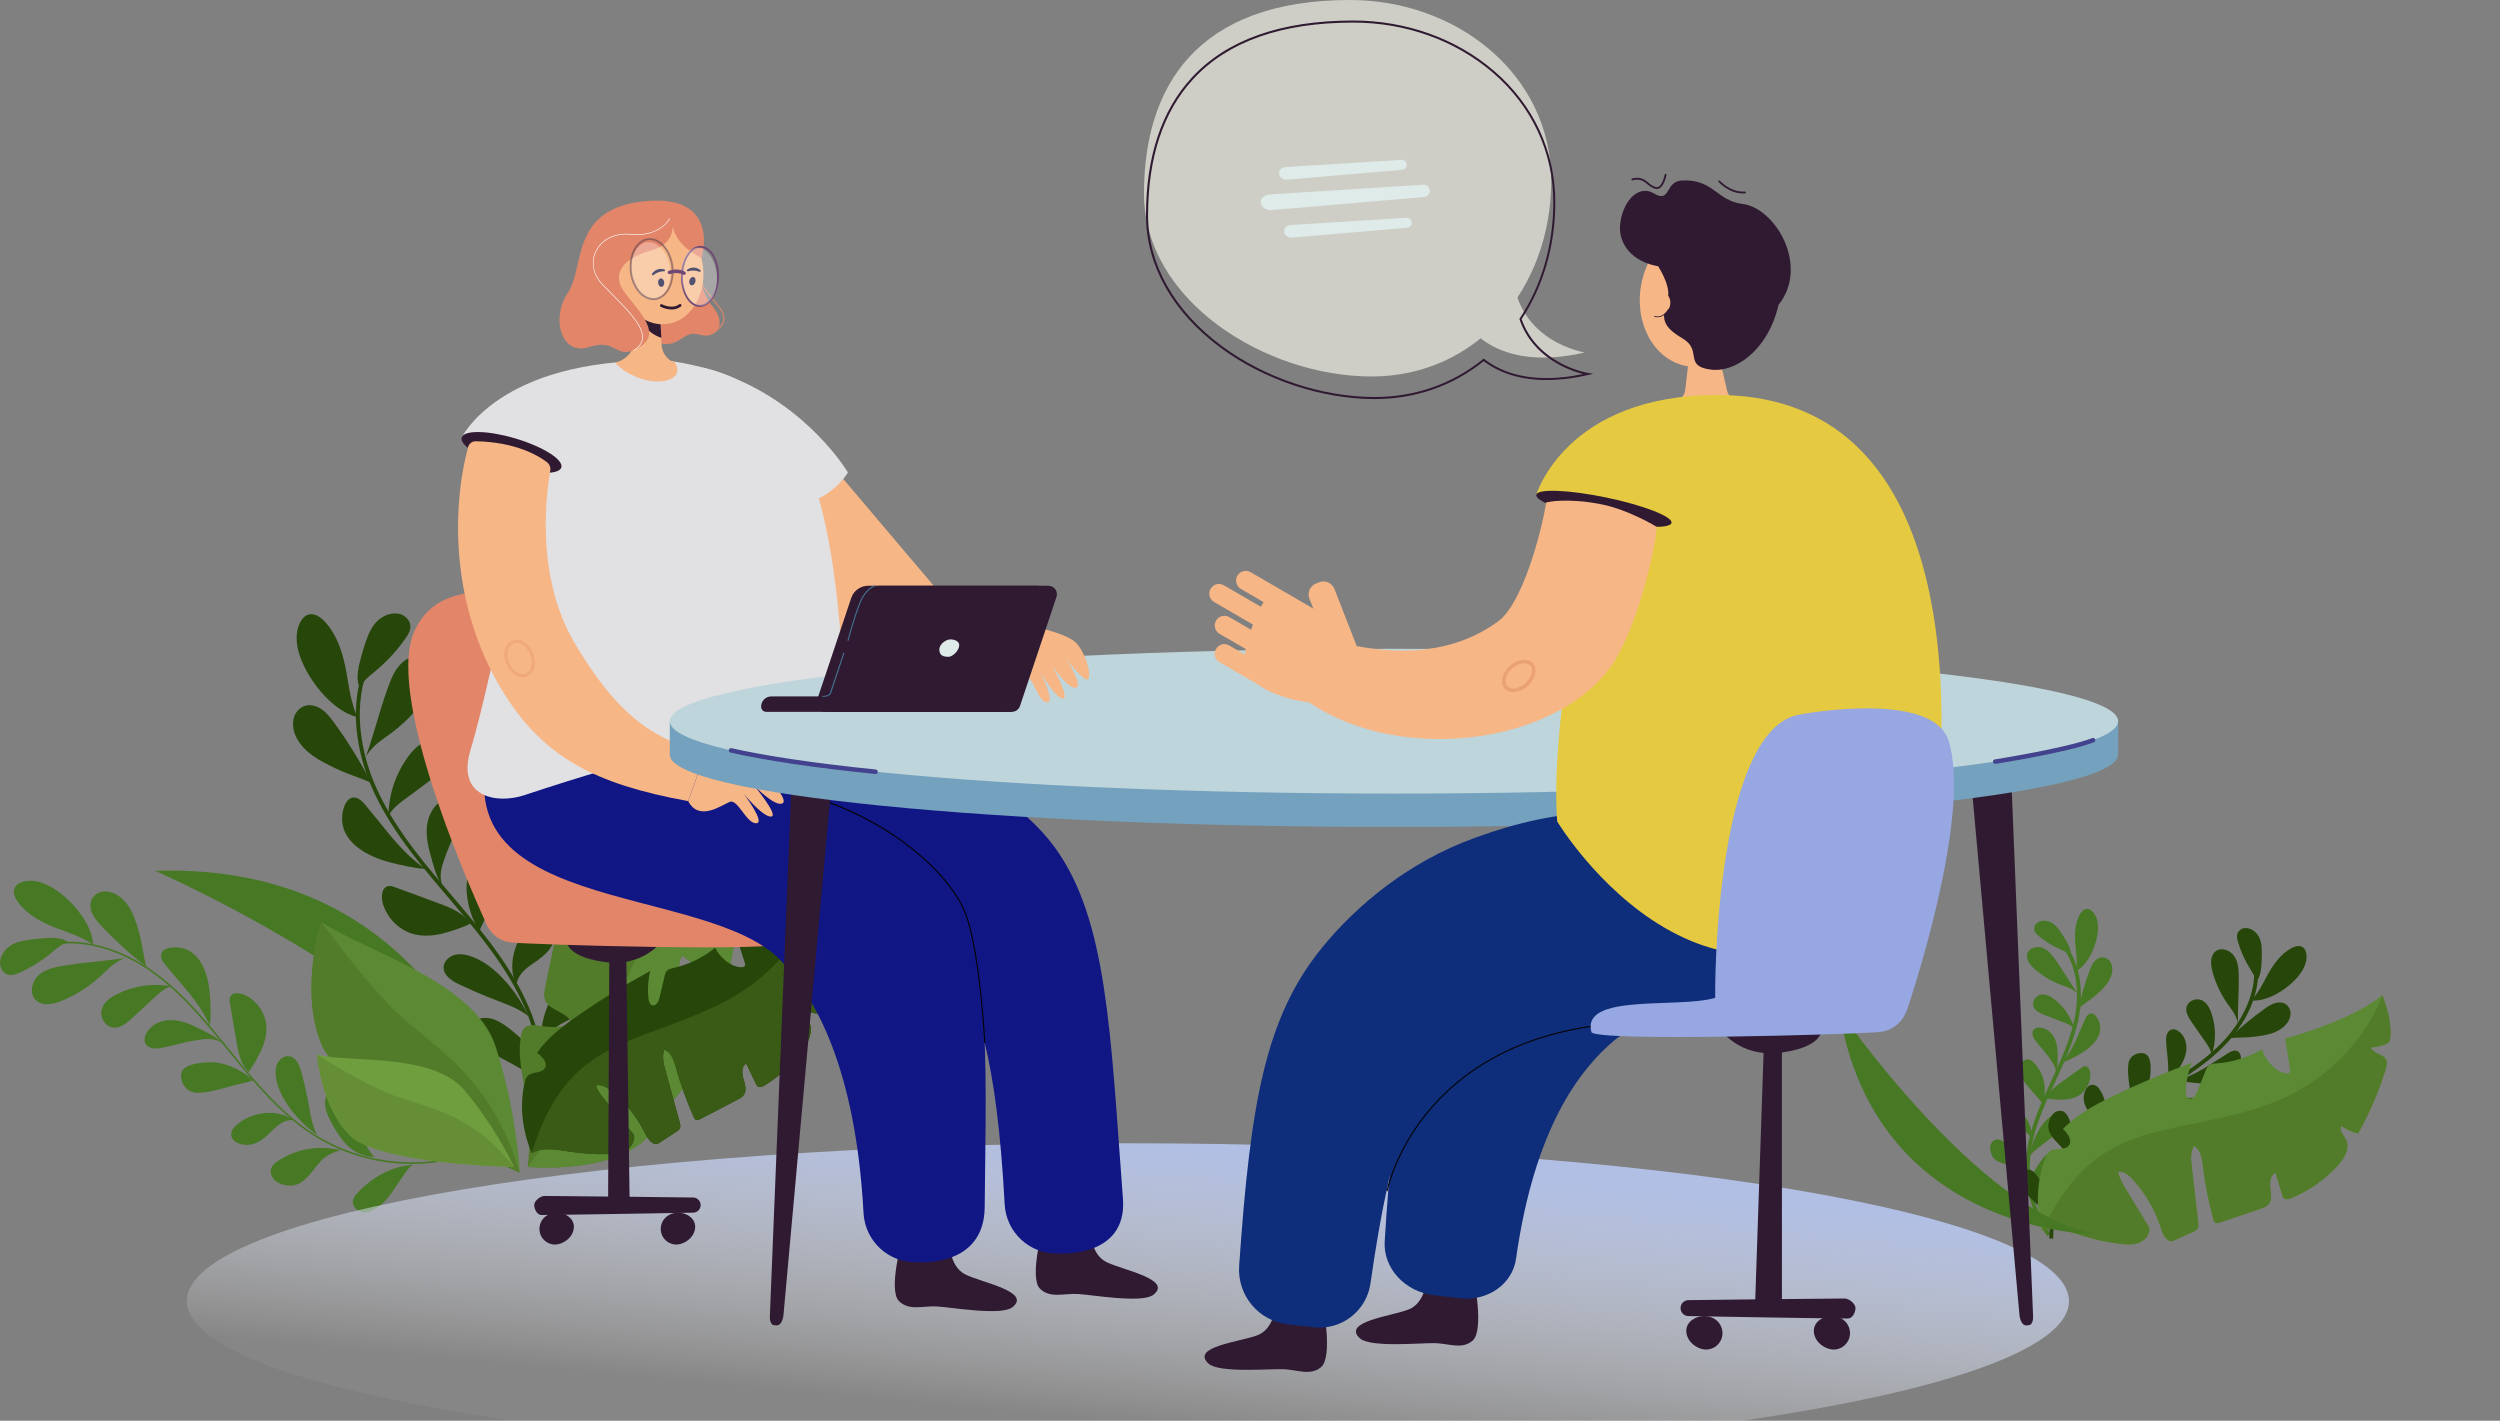 <svg width="637" height="362" viewBox="0 0 637 362" fill="none" xmlns="http://www.w3.org/2000/svg">
<rect x="0" y="0" width="637" height="362" fill="#808080" stroke="none"/>
<g clip-path="url(#clip0_52_310)">
<path d="M111.66 295.874C100.899 297.448 89.927 295.213 80.638 289.557C72.249 284.409 65.743 276.751 59.54 269.108C53.337 261.465 47.174 253.605 39.195 247.833C31.216 242.061 21.006 238.56 11.436 240.884" stroke="#477824" stroke-width="0.42" stroke-miterlimit="10"/>
<path d="M31.77 244.11C29.802 244.905 28.299 246.111 26.801 247.611C23.644 250.772 19.898 253.283 15.775 255.002C13.6 255.906 10.806 256.477 9.12 254.83C7.366 253.119 8.102 249.946 9.963 248.367C11.823 246.788 14.384 246.338 16.806 245.964C21.874 245.166 26.705 244.894 31.77 244.11Z" fill="#477824"/>
<path d="M23.715 240.642C22.316 239.761 20.848 238.995 19.325 238.352C17.849 237.728 16.332 237.228 14.828 236.666C10.95 235.207 7.063 233.24 4.606 229.899C3.805 228.809 3.167 227.348 3.78 226.142C4.179 225.361 5.019 224.897 5.865 224.661C7.914 224.085 10.134 224.591 12.048 225.504C17.209 227.915 23.51 234.96 23.715 240.642Z" fill="#477824"/>
<path d="M37.25 246.307C33.178 243.142 29.358 239.666 25.823 235.91C24.912 234.944 24.01 233.943 23.476 232.721C22.942 231.498 22.835 230.034 23.509 228.891C23.838 228.379 24.284 227.953 24.811 227.648C25.337 227.344 25.929 227.169 26.536 227.14C27.757 227.102 28.958 227.446 29.974 228.124C33.346 230.251 34.619 234.486 35.626 238.352C36.396 241.249 36.494 243.396 37.25 246.307Z" fill="#477824"/>
<path d="M43.587 251.292C38.884 250.46 34.037 251.172 29.771 253.321C28.102 254.164 26.427 255.378 25.921 257.182C25.359 259.191 26.789 261.611 28.863 261.83C30.704 262.021 32.312 260.678 33.669 259.422L38.27 255.17C39.827 253.731 41.556 251.902 43.587 251.292Z" fill="#477824"/>
<path d="M53.545 261.563C52.241 258.472 50.288 255.662 48.206 253.057C46.626 251.09 44.875 249.174 43.267 247.192C42.438 246.175 40.758 244.618 41.072 243.149C41.452 241.376 44.195 241.249 45.592 241.423C50.887 242.075 52.882 247.794 53.377 252.352C53.433 252.88 53.479 253.409 53.514 253.939C53.604 255.207 53.644 256.468 53.647 257.75C53.647 258.388 53.647 259.023 53.624 259.658C53.602 260.138 53.365 261.136 53.545 261.563Z" fill="#477824"/>
<path d="M56.673 265.716C54.228 264.311 52.176 264.708 49.402 265.154C46.629 265.601 43.925 266.534 41.142 267.009C40.349 267.185 39.528 267.201 38.728 267.057C37.938 266.868 37.188 266.349 36.93 265.579C36.757 264.94 36.821 264.26 37.109 263.665C38.029 261.482 40.398 260.152 42.758 259.95C45.119 259.748 47.463 260.512 49.599 261.535C52.098 262.738 54.627 263.834 56.673 265.716Z" fill="#477824"/>
<path d="M64.559 275.388C62.64 273.421 60.062 272.067 57.454 271.246C55.734 270.723 53.927 270.544 52.137 270.721C50.56 270.861 48.506 271.137 47.174 272.058C45.6 273.143 46.024 275.411 46.991 276.754C47.851 277.948 48.992 278.44 50.448 278.44C53.891 278.387 57.356 277.055 60.686 276.279C61.348 276.124 62.01 275.972 62.673 275.824C62.898 275.756 64.433 275.262 64.559 275.388Z" fill="#477824"/>
<path d="M17.431 240.167C15.862 240.37 14.62 241.516 13.406 242.531C10.869 244.661 8.056 246.439 5.042 247.816C4.151 248.224 3.173 248.6 2.232 248.398C1.127 248.162 0.287 247.142 0.076 246.032C-0.093 244.902 0.172 243.749 0.818 242.806C1.258 242.114 1.831 241.516 2.504 241.047C3.546 240.379 4.711 239.924 5.93 239.709C7.311 239.445 8.705 239.257 10.107 239.147C12.268 238.939 15.879 238.639 17.431 240.167Z" fill="#477824"/>
<path d="M63.264 273.208C63.264 273.208 62.297 271.834 62.23 271.724C60.94 269.681 60.594 267.312 60.186 264.98C59.838 263.007 59.497 261.032 59.163 259.054C58.991 258.029 58.823 257.004 58.66 255.979C58.551 255.28 58.312 254.375 58.776 253.751C59.703 252.503 61.867 253.189 62.955 253.796C64.115 254.46 65.129 255.352 65.936 256.417C66.743 257.483 67.327 258.701 67.651 259.998C68.16 262.164 67.791 264.463 67.005 266.542C66.218 268.622 64.329 271.927 63.264 273.208Z" fill="#477824"/>
<path d="M80.843 289.211C76.445 286.142 71.518 280.545 70.458 275.287C70.177 273.935 70.054 272.477 70.571 271.21C71.088 269.942 72.426 268.897 73.786 269.133C75.52 269.434 76.316 271.412 76.782 273.112C77.4 275.42 77.939 277.747 78.398 280.092C79.067 283.563 79.455 286.853 80.843 289.211Z" fill="#477824"/>
<path d="M74.759 285.448C70.442 282.194 63.45 283.389 59.77 287.117C58.885 288.014 58.537 289.425 59.436 290.447C59.925 290.958 60.552 291.315 61.24 291.476C64.669 292.431 67.171 290.329 69.405 288.039C70.844 286.572 72.721 285.117 74.759 285.448Z" fill="#477824"/>
<path d="M95.388 294.77C92.979 294.806 90.374 293.646 88.623 291.993C86.872 290.341 85.61 288.242 84.475 286.117C83.851 284.948 83.252 283.748 82.977 282.464C82.701 281.18 82.771 279.755 83.429 278.606C83.706 278.076 84.151 277.652 84.694 277.401C85.096 277.262 85.527 277.224 85.947 277.29C86.368 277.357 86.765 277.526 87.105 277.783C87.78 278.304 88.33 278.969 88.716 279.73C91.439 284.533 91.546 290.788 95.388 294.77Z" fill="#477824"/>
<path d="M86.782 293.095C84.112 292.417 81.33 292.299 78.612 292.746C75.894 293.194 73.298 294.199 70.987 295.697C70.166 296.236 69.337 296.905 69.064 297.849C68.792 298.793 69.194 299.92 69.908 300.64C70.671 301.329 71.616 301.785 72.631 301.952C73.263 302.093 73.914 302.132 74.559 302.067C76.397 301.845 77.906 300.516 79.089 299.094C80.273 297.672 81.287 296.068 82.743 294.935C83.95 294.054 85.324 293.428 86.782 293.095Z" fill="#477824"/>
<path d="M105.314 296.784C99.918 297.107 95.002 299.875 91.262 303.759C90.593 304.453 89.935 305.273 89.904 306.24C89.865 307.544 91.071 308.648 92.363 308.842C93.656 309.036 94.957 308.508 96.042 307.78C98.825 305.906 100.483 302.817 102.405 300.069C103.639 298.29 104.314 297.211 105.314 296.784Z" fill="#477824"/>
<path d="M129.726 292.015C129.726 292.015 115.856 219.412 39.529 221.882C39.529 221.882 115.232 254.866 129.726 292.015Z" fill="#477824"/>
<path d="M135.682 295.91C139.812 283.855 139.602 270.735 135.089 258.818C130.966 248.041 123.54 238.897 116.073 230.102C108.605 221.306 100.874 212.508 95.944 202.077C91.015 191.646 89.199 179.124 93.921 168.598" stroke="#27470A" stroke-miterlimit="10"/>
<path d="M93.254 192.717C94.592 190.623 96.307 189.148 98.358 187.746C102.681 184.791 106.382 181.017 109.252 176.638C110.764 174.328 112.023 171.231 110.491 168.935C108.895 166.544 105.081 166.71 102.844 168.514C100.607 170.318 99.553 173.17 98.597 175.879C96.602 181.538 95.25 187.046 93.254 192.717Z" fill="#27470A"/>
<path d="M90.992 182.685C90.281 180.882 89.717 179.025 89.306 177.132C88.907 175.3 88.651 173.44 88.325 171.593C87.482 166.816 86.051 161.907 82.732 158.358C81.647 157.2 80.099 156.149 78.578 156.599C77.592 156.88 76.878 157.757 76.423 158.678C75.318 160.926 75.425 163.582 76.054 165.985C77.729 172.445 84.497 181.209 90.992 182.685Z" fill="#27470A"/>
<path d="M94.615 199.5C91.843 194.125 88.66 188.973 85.093 184.09C84.174 182.834 83.21 181.575 81.925 180.701C80.641 179.827 78.966 179.383 77.505 179.911C76.167 180.397 75.189 181.648 74.832 183.025C74.518 184.423 74.651 185.884 75.211 187.203C76.934 191.559 81.54 193.931 85.779 195.914C88.96 197.423 91.411 198 94.615 199.5Z" fill="#27470A"/>
<path d="M98.982 207.874C99.038 202.276 100.902 196.846 104.297 192.393C105.632 190.654 107.388 188.985 109.577 188.791C112.014 188.575 114.496 190.758 114.299 193.183C114.125 195.347 112.228 196.906 110.488 198.202L104.586 202.586C102.602 204.066 100.12 205.665 98.982 207.874Z" fill="#27470A"/>
<path d="M108.667 221.562C105.376 219.39 102.577 216.537 100.016 213.562C98.085 211.313 96.261 208.886 94.325 206.607C93.33 205.435 91.9 203.162 90.14 203.206C88.013 203.263 87.276 206.399 87.175 208.043C86.787 214.281 92.945 217.813 98.091 219.367C98.687 219.547 99.288 219.713 99.89 219.87C101.334 220.244 102.79 220.564 104.254 220.842C104.989 220.979 105.723 221.107 106.458 221.227C107.014 221.317 108.217 221.261 108.667 221.562Z" fill="#27470A"/>
<path d="M112.782 226.052C111.683 222.93 112.588 220.671 113.706 217.557C114.825 214.444 116.478 211.544 117.624 208.439C117.953 207.548 118.242 206.618 118.186 205.668C118.13 204.718 117.7 203.74 116.871 203.277C116.17 202.94 115.372 202.868 114.623 203.074C111.908 203.659 109.864 206.104 109.122 208.779C108.381 211.454 108.752 214.32 109.471 217.004C110.337 220.146 111.053 223.296 112.782 226.052Z" fill="#27470A"/>
<path d="M122.23 237.228C120.381 234.595 119.372 231.327 118.987 228.151C118.753 226.056 118.937 223.934 119.527 221.91C120.03 220.126 120.791 217.819 122.138 216.481C123.728 214.902 126.249 215.883 127.59 217.285C128.779 218.532 129.108 219.954 128.77 221.626C127.967 225.583 125.679 229.286 124.074 232.956C123.754 233.684 123.433 234.415 123.118 235.145C123 235.396 122.11 237.056 122.23 237.228Z" fill="#27470A"/>
<path d="M91.804 175.339C92.366 173.58 93.963 172.389 95.393 171.214C98.396 168.751 101.053 165.893 103.291 162.719C103.948 161.781 104.598 160.735 104.569 159.589C104.536 158.265 103.541 157.079 102.307 156.599C101.073 156.118 99.659 156.259 98.431 156.756C97.536 157.117 96.722 157.653 96.037 158.333C95.008 159.35 94.308 160.654 93.755 161.986C93.154 163.521 92.638 165.087 92.209 166.679C91.498 169.135 90.374 173.223 91.804 175.339Z" fill="#27470A"/>
<path d="M119.993 235.266C120.013 235.266 118.619 233.861 118.509 233.757C116.432 231.83 113.777 230.919 111.177 229.947C108.977 229.121 106.774 228.302 104.567 227.491C103.422 227.071 102.277 226.657 101.132 226.249C100.351 225.968 99.359 225.501 98.541 225.9C96.903 226.701 97.226 229.329 97.698 230.725C98.214 232.205 99.023 233.565 100.078 234.724C101.133 235.883 102.411 236.817 103.836 237.469C106.219 238.523 108.948 238.593 111.514 238.135C114.08 237.677 118.287 236.216 119.993 235.266Z" fill="#27470A"/>
<path d="M134.647 258.958C132.062 253.228 126.671 246.344 120.842 243.989C119.341 243.385 117.703 242.921 116.118 243.244C114.533 243.567 113.051 244.88 113.026 246.498C112.998 248.558 115.106 249.915 116.961 250.806C119.488 252.014 122.053 253.138 124.656 254.178C128.518 255.707 132.213 256.859 134.647 258.958Z" fill="#27470A"/>
<path d="M131.62 251.149C128.81 245.475 131.682 237.661 136.772 234.244C137.997 233.401 139.698 233.316 140.684 234.572C141.165 235.247 141.441 236.046 141.48 236.874C141.842 241.03 138.88 243.461 135.76 245.537C133.745 246.88 131.677 248.729 131.62 251.149Z" fill="#27470A"/>
<path d="M137.913 276.923C138.475 274.158 137.702 270.903 136.173 268.532C134.644 266.16 132.5 264.249 130.296 262.485C129.085 261.515 127.829 260.568 126.395 259.955C124.962 259.343 123.321 259.135 121.854 259.644C121.183 259.849 120.6 260.27 120.193 260.841C119.65 261.684 119.701 262.808 120.114 263.704C120.568 264.595 121.217 265.373 122.011 265.98C126.969 270.167 134.158 271.64 137.913 276.923Z" fill="#27470A"/>
<path d="M137.84 266.646C137.635 263.425 138.098 260.195 139.2 257.161C140.302 254.127 142.02 251.353 144.245 249.013C145.043 248.17 145.99 247.372 147.137 247.263C148.329 247.148 149.5 247.858 150.169 248.85C150.838 249.842 151.077 251.07 151.097 252.267C151.123 253.027 151.029 253.786 150.816 254.516C150.164 256.584 148.306 258.036 146.412 259.093C144.517 260.15 142.452 260.973 140.83 262.415C139.504 263.598 138.601 265.045 137.84 266.646Z" fill="#27470A"/>
<path d="M138.096 288.795C139.633 282.647 143.871 277.577 149.166 274.096C150.11 273.475 151.198 272.896 152.317 273.067C153.829 273.3 154.846 274.93 154.787 276.462C154.728 277.993 153.843 279.376 152.769 280.469C150.009 283.279 146.094 284.515 142.511 286.137C140.195 287.188 138.804 287.733 138.096 288.795Z" fill="#27470A"/>
<path d="M132.435 298.791C132.435 298.791 131.73 283.307 126.235 266.537C120.741 249.766 91.855 242.016 81.852 234.831C81.852 234.831 76.215 252.161 81.852 265.967C87.49 279.772 132.435 298.791 132.435 298.791Z" fill="#5B8934"/>
<path d="M132.435 298.791C132.435 298.791 87.487 279.772 81.847 265.967C76.206 252.161 81.847 234.831 81.847 234.831C81.847 234.831 92.954 250.43 101.815 258.672C110.677 266.913 125.336 274.621 132.435 298.791Z" fill="#527B2A"/>
<path d="M130.994 297.321C127.582 290.322 123.335 283.763 118.347 277.785C110.283 268.231 89.258 270.811 80.782 268.748C80.782 268.748 81.681 281.624 89.05 289.194C96.419 296.764 130.994 297.321 130.994 297.321Z" fill="#6F9E3E"/>
<path d="M130.994 297.321C130.994 297.321 96.425 296.759 89.058 289.194C81.692 281.629 80.79 268.748 80.79 268.748C80.79 268.748 92.226 276.054 100.236 279.103C108.246 282.152 119.909 283.335 130.994 297.321Z" fill="#668E36"/>
<path d="M134.45 297.343C135.14 291.662 135.045 285.914 134.169 280.258C133.326 274.779 131.73 269.22 132.792 263.774C132.871 263.194 133.082 262.64 133.411 262.156C134.478 260.773 136.606 261.198 138.329 261.479C140.734 261.87 143.198 261.705 145.529 260.995C145.274 257.904 140.136 257.778 138.919 254.914C138.455 253.824 138.689 252.576 138.919 251.413C139.743 247.423 140.568 243.432 141.392 239.442C142.16 235.73 142.955 231.942 144.855 228.663C145.459 227.623 146.274 226.569 147.446 226.297C150.001 225.698 152.423 229.081 154.857 228.112C151.667 225.999 149.975 223.279 150.226 222.096C150.698 219.848 153.798 218.246 155.284 216.636L161.715 220.008C162.592 217.867 160.029 215.77 160.043 213.458C160.043 211.611 161.67 210.226 163.159 209.139C167.865 205.712 172.783 202.587 177.883 199.781C178.833 201.724 180.29 203.374 182.099 204.558C183.684 203.347 182.757 200.703 183.707 198.938C184.657 197.173 186.984 196.951 188.948 197.005C195.891 197.193 202.744 198.621 209.184 201.22C203.119 208.332 199.243 216.54 196.537 225.485C196.256 226.398 195.834 227.477 194.895 227.648C194.472 227.69 194.044 227.62 193.656 227.446C190.208 226.205 187.127 224.119 184.693 221.379C183.848 223.05 183.528 224.937 183.776 226.793C184.024 228.649 184.828 230.386 186.082 231.776C186.818 232.56 187.737 233.277 188.001 234.305C188.17 234.974 188.038 235.682 187.906 236.362L185.25 250.042C181.157 248.418 177.323 246.204 173.87 243.472C172.251 245.554 173.156 248.707 174.896 250.691C176.636 252.675 179.033 253.965 180.924 255.805C181.518 256.322 181.969 256.983 182.234 257.724C182.476 258.567 182.313 259.439 182.124 260.282C180.372 268.001 176.542 275.094 171.048 280.795C169.569 278.125 167.466 275.852 164.919 274.169C163.536 275.683 163.935 278.103 164.759 279.974C165.582 281.846 166.762 283.695 166.703 285.743C166.622 288.599 164.188 290.782 161.794 292.339C154.453 297.121 143.199 297.897 134.45 297.343Z" fill="#527B2A"/>
<path d="M134.45 297.343C143.199 297.905 154.452 297.121 161.805 292.35C164.199 290.793 166.633 288.61 166.714 285.755C166.773 283.706 165.59 281.863 164.77 279.986C163.949 278.109 163.547 275.695 164.93 274.18C167.477 275.863 169.58 278.136 171.059 280.806C176.553 275.106 180.383 268.012 182.136 260.293C182.324 259.45 182.487 258.565 182.245 257.736C181.98 256.994 181.529 256.333 180.935 255.816C179.044 253.976 176.644 252.689 174.907 250.702C173.17 248.715 172.262 245.565 173.881 243.483C177.331 246.211 181.161 248.42 185.25 250.042L187.905 236.393C188.038 235.713 188.17 235.005 188.001 234.336C187.737 233.294 186.818 232.577 186.081 231.807C184.827 230.417 184.023 228.68 183.776 226.824C183.528 224.968 183.848 223.081 184.693 221.41C187.124 224.145 190.2 226.227 193.642 227.469C194.03 227.643 194.457 227.713 194.881 227.671C195.82 227.499 196.244 226.42 196.522 225.507C199.237 216.563 203.113 208.366 209.17 201.242C209.17 201.242 184.834 200.433 170.486 226.62C156.139 252.807 154.79 270.164 134.45 297.343Z" fill="#5B8934"/>
<path d="M209.462 223.835C203.934 229.936 193.184 235.438 187.436 238.014L189.789 245.394C189.864 245.571 189.886 245.766 189.853 245.956C189.741 246.355 189.224 246.45 188.81 246.442C186.16 246.388 183.19 243.736 182.237 241.471C179.145 243.99 175.512 245.76 171.622 246.641C170.984 246.785 170.287 246.922 169.859 247.431C169.592 247.801 169.417 248.23 169.348 248.681C168.913 250.523 168.479 252.364 168.044 254.203C167.811 255.184 167.153 256.432 166.192 256.137C165.543 255.937 165.323 255.139 165.245 254.451C164.969 252.09 165.118 249.7 165.683 247.392C159.41 250.807 153.324 254.557 147.452 258.623C143.497 261.36 139.565 264.317 136.831 268.273C138.169 269.195 139.675 270.802 138.815 272.185C137.955 273.567 135.487 272.977 134.374 274.225C134.039 274.661 133.814 275.172 133.72 275.714C132.281 281.579 133.104 288.264 135.49 293.808C138.438 292.184 142.055 292.965 145.386 293.468C148.54 293.948 151.73 294.146 154.919 294.058C156.521 294.013 158.185 293.878 159.565 293.066C160.945 292.254 161.942 290.579 161.481 289.048L154.736 280.992C153.612 279.637 152.451 278.257 151.774 276.625C153.137 276.139 154.585 277.018 155.709 277.929C159.348 280.876 162.304 284.578 164.373 288.778C165.045 290.144 166.136 291.827 167.608 291.445L172.327 288.374C172.703 288.174 173.016 287.876 173.235 287.511C173.465 287.019 173.325 286.443 173.181 285.92C171.982 281.544 170.783 277.168 169.584 272.792C169.103 271.047 168.631 269.156 169.286 267.453C171.045 268.107 171.717 270.19 172.22 271.997C173.412 276.275 174.915 280.461 176.717 284.521C176.872 284.869 177.068 285.252 177.431 285.364C177.793 285.476 178.119 285.302 178.431 285.142C181.566 283.512 184.701 281.883 187.835 280.255C188.482 279.918 189.156 279.558 189.561 278.949C190.345 277.771 189.825 276.212 189.426 274.852C189.027 273.491 188.926 271.721 190.129 270.976L192.605 276.141C192.708 276.414 192.88 276.655 193.105 276.841C193.616 277.192 194.308 276.889 194.839 276.56C198.819 274.144 202.238 270.908 204.87 267.068C206.303 264.971 207.452 262.026 205.862 260.043C205.12 259.121 203.793 258.076 204.456 257.095C205.776 257.803 207.231 258.22 208.726 258.317C210.748 252.936 212.189 247.355 213.026 241.668C213.138 240.886 213.225 240.024 212.789 239.363C211.882 237.992 209.383 238.425 208.624 236.964C209.849 236.648 211.028 236.176 212.132 235.559C212.439 235.423 212.696 235.194 212.865 234.904C213.172 234.227 212.924 232.602 212.584 231.206C211.994 228.812 211.289 227.3 209.462 223.835Z" fill="#27470A"/>
<path d="M135.476 293.808C138.424 292.184 142.041 292.965 145.372 293.468C148.526 293.949 151.716 294.146 154.905 294.058C156.507 294.013 158.171 293.879 159.551 293.066C160.931 292.254 161.928 290.58 161.467 289.048L154.722 280.992C153.598 279.637 152.437 278.257 151.76 276.625C153.123 276.139 154.57 277.018 155.695 277.929C159.333 280.876 162.29 284.578 164.359 288.778C165.031 290.144 166.121 291.827 167.594 291.445L172.313 288.374C172.688 288.174 173.002 287.876 173.221 287.511C173.451 287.019 173.311 286.443 173.167 285.921C171.968 281.544 170.769 277.168 169.57 272.792C169.089 271.047 168.617 269.156 169.272 267.453C171.031 268.108 171.703 270.19 172.206 271.997C173.398 276.275 174.901 280.461 176.703 284.521C176.858 284.87 177.054 285.252 177.417 285.364C177.779 285.477 178.105 285.302 178.417 285.142C181.552 283.512 184.687 281.883 187.821 280.255C188.468 279.918 189.142 279.559 189.547 278.949C190.331 277.771 189.811 276.212 189.412 274.852C189.013 273.492 188.912 271.721 190.115 270.977L192.591 276.142C192.694 276.414 192.866 276.655 193.091 276.841C193.602 277.192 194.294 276.889 194.825 276.56C198.805 274.144 202.224 270.908 204.855 267.068C206.289 264.972 207.438 262.027 205.848 260.043C205.106 259.121 203.779 258.076 204.442 257.095C205.762 257.803 207.217 258.22 208.711 258.317C210.734 252.936 212.175 247.355 213.011 241.668C213.124 240.887 213.211 240.024 212.775 239.363C211.868 237.992 209.369 238.425 208.61 236.964C209.835 236.648 211.014 236.176 212.118 235.559C212.425 235.423 212.682 235.194 212.851 234.904C213.158 234.227 212.91 232.602 212.57 231.206C211.994 228.781 211.289 227.272 209.462 223.804C209.462 223.804 206.221 244.318 184.019 255.538C161.816 266.759 144.596 264.12 135.476 293.808Z" fill="#3A5B16"/>
<path d="M522.022 314.665C518.012 308.825 516.168 301.768 516.806 294.713C517.407 288.332 520.018 282.329 522.708 276.51C525.397 270.69 528.219 264.826 529.301 258.509C530.383 252.192 529.492 245.217 525.392 240.288" stroke="#477824" stroke-miterlimit="10"/>
<path d="M529.343 253.102C528.33 252.235 527.146 251.589 525.869 251.205C523.115 250.268 520.572 248.799 518.382 246.883C517.227 245.872 516.092 244.402 516.569 242.949C517.067 241.435 519.133 240.951 520.6 241.584C522.067 242.216 523.056 243.587 523.972 244.894C525.883 247.622 527.443 250.371 529.343 253.102Z" fill="#477824"/>
<path d="M529.059 247.398C529.172 246.326 529.197 245.247 529.135 244.172C529.076 243.132 528.935 242.101 528.834 241.064C528.573 238.377 528.61 235.539 529.855 233.145C530.262 232.364 530.934 231.571 531.822 231.583C532.107 231.609 532.384 231.692 532.635 231.829C532.887 231.965 533.108 232.151 533.286 232.375C534.211 233.409 534.551 234.851 534.573 236.239C534.63 239.943 532.317 245.641 529.059 247.398Z" fill="#477824"/>
<path d="M529.633 256.952C530.32 253.662 531.259 250.43 532.443 247.285C532.707 246.461 533.109 245.687 533.632 244.998C534.194 244.34 535.02 243.854 535.88 243.919C536.274 243.963 536.651 244.102 536.981 244.322C537.31 244.543 537.581 244.839 537.772 245.186C538.149 245.887 538.297 246.69 538.194 247.479C537.912 250.067 535.81 252.023 533.837 253.72C532.345 254.985 531.117 255.659 529.633 256.952Z" fill="#477824"/>
<path d="M528.539 262.072C527.674 259.084 525.866 256.457 523.385 254.58C522.41 253.847 521.221 253.217 520.013 253.439C518.675 253.687 517.671 255.218 518.141 256.494C518.557 257.618 519.805 258.18 520.929 258.613L524.737 260.079C526.038 260.577 527.601 261.063 528.539 262.072Z" fill="#477824"/>
<path d="M525.392 270.845C526.831 269.192 527.901 267.248 528.829 265.272C529.529 263.786 530.141 262.212 530.838 260.703C531.195 259.928 531.622 258.497 532.572 258.258C533.719 257.977 534.579 259.54 534.88 260.405C536.018 263.687 533.247 266.495 530.726 268.094C530.445 268.279 530.136 268.456 529.838 268.63C529.121 269.046 528.388 269.434 527.646 269.802C527.275 269.985 526.901 270.162 526.521 270.336C526.243 270.468 525.591 270.614 525.392 270.845Z" fill="#477824"/>
<path d="M523.863 273.86C523.987 272.025 523.163 270.952 522.101 269.451C521.038 267.951 519.72 266.641 518.644 265.155C518.312 264.739 518.068 264.261 517.924 263.75C517.855 263.494 517.85 263.226 517.911 262.968C517.971 262.711 518.095 262.472 518.27 262.274C518.595 261.99 519.011 261.833 519.442 261.83C520.982 261.74 522.441 262.744 523.236 264.064C524.032 265.385 524.259 266.976 524.273 268.518C524.29 270.334 524.377 272.126 523.863 273.86Z" fill="#477824"/>
<path d="M520.473 281.25C521.029 279.527 521.16 277.696 520.856 275.911C520.666 274.755 520.251 273.647 519.633 272.652C519.099 271.772 518.349 270.651 517.427 270.137C516.339 269.527 515.136 270.418 514.616 271.379C514.402 271.761 514.291 272.193 514.294 272.631C514.297 273.07 514.414 273.5 514.633 273.88C515.653 275.877 517.427 277.533 518.849 279.241C519.13 279.584 519.411 279.927 519.692 280.272C519.782 280.388 520.513 281.141 520.473 281.25Z" fill="#477824"/>
<path d="M527.53 243.59C526.968 242.747 525.934 242.331 525.001 241.904C523.027 241.032 521.18 239.898 519.509 238.532C519.017 238.13 518.514 237.666 518.36 237.048C518.288 236.686 518.322 236.311 518.457 235.967C518.592 235.624 518.823 235.326 519.121 235.109C519.734 234.686 520.484 234.511 521.221 234.617C521.754 234.677 522.27 234.842 522.738 235.104C523.429 235.52 524.029 236.071 524.503 236.722C525.054 237.453 525.565 238.214 526.032 239.001C526.769 240.223 527.977 242.244 527.53 243.59Z" fill="#477824"/>
<path d="M521.375 279.868C521.375 279.868 521.904 278.91 521.938 278.837C522.761 277.496 524.048 276.614 525.293 275.706C526.348 274.936 527.406 274.17 528.466 273.408C529.028 273.011 529.565 272.618 530.119 272.23C530.496 271.966 530.962 271.564 531.454 271.668C532.452 271.854 532.668 273.306 532.629 274.124C532.573 274.993 532.343 275.842 531.951 276.62C531.56 277.398 531.015 278.089 530.349 278.651C529.225 279.57 527.781 280.014 526.339 280.152C524.679 280.261 523.012 280.166 521.375 279.868Z" fill="#477824"/>
<path d="M517.064 294.733C517.596 291.28 519.453 286.792 522.224 284.665C522.936 284.117 523.745 283.625 524.639 283.56C525.532 283.496 526.524 283.979 526.777 284.842C527.101 285.941 526.173 286.98 525.31 287.733C524.137 288.76 522.932 289.744 521.693 290.684C519.855 292.078 518.057 293.247 517.064 294.733Z" fill="#477824"/>
<path d="M517.523 290.111C518.186 286.652 515.479 282.909 512.245 281.829C511.463 281.568 510.541 281.77 510.198 282.588C510.042 283.022 510.014 283.491 510.117 283.94C510.541 286.219 512.489 287.076 514.47 287.725C515.749 288.144 517.129 288.815 517.523 290.111Z" fill="#477824"/>
<path d="M517.997 304.835C517.303 303.346 517.189 301.652 517.677 300.083C518.141 298.586 519.004 297.245 519.925 295.972C520.404 295.253 520.981 294.604 521.64 294.044C522.305 293.483 523.153 293.184 524.023 293.201C524.413 293.213 524.788 293.352 525.091 293.598C525.288 293.793 525.435 294.034 525.516 294.299C525.598 294.564 525.613 294.845 525.56 295.118C525.45 295.662 525.218 296.175 524.883 296.618C522.845 299.589 519.217 301.449 517.997 304.835Z" fill="#477824"/>
<path d="M516.502 299.325C516.133 297.57 515.404 295.91 514.361 294.45C513.319 292.99 511.986 291.761 510.446 290.841C509.884 290.515 509.265 290.223 508.636 290.336C508.311 290.411 508.011 290.572 507.768 290.8C507.525 291.028 507.346 291.317 507.25 291.637C507.061 292.279 507.061 292.962 507.25 293.604C507.349 294.014 507.513 294.406 507.736 294.764C508.394 295.776 509.605 296.276 510.777 296.56C511.949 296.844 513.177 296.973 514.259 297.504C515.123 297.952 515.886 298.572 516.502 299.325Z" fill="#477824"/>
<path d="M519.67 311.217C517.93 308.154 514.906 306.074 511.553 304.998C510.955 304.807 510.286 304.661 509.712 304.919C508.937 305.271 508.639 306.294 508.897 307.103C509.156 307.912 509.836 308.525 510.584 308.946C512.478 310.037 514.757 310.118 516.918 310.452C518.307 310.669 519.133 310.753 519.67 311.217Z" fill="#477824"/>
<path d="M522.665 315.589C522.61 307.287 525.456 299.227 530.712 292.8C535.49 287 541.954 282.891 548.401 279.005C554.848 275.119 561.43 271.289 566.635 265.865C571.84 260.442 575.556 253.091 574.817 245.613" stroke="#27470A" stroke-miterlimit="10"/>
<path d="M570.233 260.644C569.839 259.076 569.086 257.809 568.111 256.519C566.056 253.797 564.557 250.698 563.698 247.398C563.243 245.658 563.105 243.486 564.541 242.385C566.02 241.241 568.341 242.132 569.35 243.708C570.359 245.285 570.418 247.266 570.446 249.137C570.477 253.051 570.162 256.735 570.233 260.644Z" fill="#27470A"/>
<path d="M573.707 254.923C574.519 253.953 575.253 252.919 575.901 251.832C576.525 250.784 577.068 249.688 577.652 248.617C579.164 245.835 581.064 243.104 583.835 241.592C584.746 241.101 585.918 240.772 586.764 241.365C587.326 241.75 587.576 242.432 587.666 243.096C587.885 244.706 587.267 246.33 586.379 247.69C584.015 251.332 578.032 255.356 573.707 254.923Z" fill="#27470A"/>
<path d="M567.993 264.559C570.818 261.813 573.851 259.291 577.065 257.014C577.891 256.429 578.751 255.85 579.724 255.575C580.696 255.299 581.823 255.375 582.616 256.005C582.968 256.307 583.243 256.689 583.418 257.119C583.593 257.549 583.663 258.015 583.622 258.478C583.527 259.407 583.143 260.283 582.523 260.981C580.555 263.316 577.219 263.825 574.19 264.179C571.908 264.443 570.275 264.292 567.993 264.559Z" fill="#27470A"/>
<path d="M563.558 268.822C564.682 265.353 564.654 261.615 563.479 258.163C563.015 256.811 562.273 255.418 560.964 254.844C559.505 254.207 557.524 255.036 557.139 256.581C556.798 257.952 557.647 259.31 558.454 260.467L561.183 264.401C562.108 265.722 563.31 267.223 563.558 268.822Z" fill="#27470A"/>
<path d="M554.736 275.268C557.217 274.61 559.539 273.427 561.734 272.121C563.392 271.134 565.022 270.01 566.689 269.004C567.546 268.487 568.901 267.377 569.977 267.771C571.281 268.246 571.084 270.333 570.82 271.37C569.766 275.304 565.233 276.209 561.734 276.103C561.329 276.103 560.922 276.069 560.517 276.041C559.55 275.973 558.583 275.869 557.622 275.737C557.142 275.673 556.661 275.599 556.183 275.521C555.812 275.462 555.082 275.178 554.736 275.268Z" fill="#27470A"/>
<path d="M551.271 277.184C552.594 275.498 552.504 273.902 552.457 271.75C552.409 269.597 551.993 267.461 551.928 265.306C551.878 264.688 551.951 264.066 552.145 263.477C552.246 263.183 552.418 262.92 552.646 262.709C552.874 262.499 553.151 262.348 553.451 262.271C553.953 262.209 554.46 262.33 554.879 262.611C556.436 263.536 557.189 265.466 557.094 267.273C556.998 269.08 556.175 270.772 555.174 272.278C554.005 274.051 552.909 275.847 551.271 277.184Z" fill="#27470A"/>
<path d="M543.12 282.138C544.807 280.893 546.108 279.081 547.004 277.204C547.579 275.961 547.904 274.618 547.96 273.25C548.019 272.044 548.027 270.462 547.471 269.355C546.816 268.051 545.057 268.133 543.938 268.723C543.479 268.953 543.088 269.299 542.803 269.726C542.517 270.153 542.348 270.647 542.311 271.159C541.988 273.77 542.628 276.529 542.873 279.129C542.922 279.646 542.967 280.163 543.008 280.68C543.019 280.837 543.233 282.057 543.12 282.138Z" fill="#27470A"/>
<path d="M574.727 250.207C574.727 249.002 574.004 247.937 573.364 246.917C572.018 244.774 570.97 242.459 570.247 240.035C570.033 239.321 569.851 238.54 570.106 237.84C570.274 237.441 570.553 237.098 570.91 236.853C571.268 236.608 571.688 236.472 572.121 236.461C572.994 236.451 573.837 236.773 574.482 237.36C574.96 237.768 575.352 238.268 575.635 238.83C576.031 239.688 576.253 240.616 576.287 241.561C576.34 242.633 576.334 243.707 576.27 244.778C576.199 246.45 576.045 249.207 574.727 250.207Z" fill="#27470A"/>
<path d="M544.908 281.4C544.908 281.4 546.049 280.812 546.139 280.773C547.825 280.011 549.649 280 551.453 279.93C552.986 279.874 554.517 279.824 556.046 279.781C556.838 279.761 557.631 279.739 558.423 279.725C558.963 279.725 559.674 279.632 560.096 280.045C560.939 280.888 560.197 282.436 559.621 283.201C558.996 284.008 558.215 284.681 557.324 285.179C556.433 285.677 555.45 285.989 554.435 286.098C552.749 286.255 551.046 285.735 549.556 284.918C548.067 284.1 545.765 282.33 544.908 281.4Z" fill="#27470A"/>
<path d="M530.954 292.985C533.739 289.981 538.491 286.848 542.578 286.601C543.629 286.536 544.736 286.601 545.65 287.115C546.563 287.629 547.204 288.762 546.881 289.765C546.473 291.043 544.891 291.451 543.556 291.611C541.746 291.834 539.929 291.996 538.106 292.097C535.411 292.246 532.89 292.193 530.954 292.985Z" fill="#27470A"/>
<path d="M534.441 288.79C537.359 285.87 537.193 280.455 534.759 277.268C534.174 276.504 533.146 276.091 532.277 276.664C531.839 276.98 531.503 277.417 531.308 277.92C530.223 280.41 531.549 282.523 533.047 284.454C534.011 285.713 534.905 287.283 534.441 288.79Z" fill="#27470A"/>
<path d="M525.217 303.402C525.442 301.578 526.592 299.729 528.028 298.58C529.464 297.431 531.184 296.697 532.91 296.051C533.846 295.667 534.832 295.415 535.838 295.304C536.854 295.196 537.875 295.462 538.71 296.051C539.081 296.318 539.353 296.699 539.486 297.136C539.55 297.455 539.534 297.785 539.44 298.096C539.345 298.408 539.175 298.691 538.944 298.92C538.477 299.375 537.916 299.721 537.3 299.932C533.373 301.497 528.629 300.918 525.217 303.402Z" fill="#27470A"/>
<path d="M527.39 297.071C528.184 295.124 528.567 293.034 528.514 290.932C528.462 288.83 527.976 286.761 527.086 284.856C526.766 284.179 526.347 283.482 525.661 283.17C525.296 283.03 524.9 282.989 524.514 283.05C524.128 283.112 523.764 283.274 523.461 283.521C522.859 284.025 522.415 284.691 522.182 285.44C522.011 285.904 521.916 286.393 521.901 286.888C521.873 288.293 522.719 289.58 523.672 290.625C524.624 291.67 525.729 292.606 526.429 293.831C526.966 294.835 527.293 295.937 527.39 297.071Z" fill="#27470A"/>
<path d="M522.646 310.697C522.969 306.58 521.404 302.573 518.855 299.327C518.399 298.748 517.848 298.164 517.12 298.04C516.137 297.872 515.176 298.667 514.892 299.625C514.608 300.583 514.872 301.62 515.31 302.517C516.435 304.818 518.593 306.397 520.468 308.137C521.682 309.269 522.427 309.893 522.646 310.697Z" fill="#27470A"/>
<path d="M607.044 253.541C600.426 258.922 588.549 262.873 582.256 264.609C582.674 267.255 583.091 269.898 583.507 272.539C583.557 272.735 583.549 272.941 583.484 273.132C583.307 273.526 582.762 273.543 582.337 273.469C579.634 273 576.997 269.816 576.385 267.344C572.82 269.439 568.818 270.679 564.693 270.966C564.013 271.011 563.288 271.053 562.762 271.497C562.43 271.835 562.183 272.247 562.04 272.7L559.84 278.151C559.449 279.12 558.578 280.295 557.639 279.837C557.004 279.531 556.905 278.679 556.931 277.977C557.02 275.515 557.547 273.088 558.488 270.811C551.524 273.323 544.7 276.206 538.044 279.446C533.562 281.627 529.071 284.038 525.65 287.663C526.876 288.815 528.18 290.706 527.055 291.982C525.931 293.258 523.523 292.263 522.188 293.373C521.775 293.768 521.465 294.257 521.283 294.798C518.888 300.578 518.683 307.555 520.257 313.625C523.531 312.42 527.117 313.783 530.445 314.825C533.601 315.814 536.839 316.517 540.121 316.927C541.768 317.135 543.494 317.256 545.037 316.646C546.58 316.036 547.861 314.471 547.631 312.827L541.973 303.515C541.023 301.949 540.059 300.353 539.621 298.577C541.097 298.296 542.431 299.42 543.452 300.544C546.715 304.136 549.162 308.391 550.624 313.018C551.099 314.522 551.951 316.418 553.519 316.255L558.833 313.853C559.25 313.708 559.619 313.45 559.899 313.108C560.213 312.642 560.16 312.032 560.095 311.473L558.468 297.459C558.252 295.593 558.066 293.581 559.002 291.957C560.702 292.904 561.062 295.141 561.295 297.074C561.847 301.644 562.732 306.169 563.943 310.61C564.047 310.989 564.187 311.414 564.541 311.585C564.896 311.757 565.258 311.63 565.601 311.512L576 307.983C576.716 307.741 577.464 307.477 577.967 306.918C578.956 305.833 578.667 304.152 578.473 302.703C578.279 301.253 578.451 299.415 579.802 298.841C580.376 300.735 580.95 302.628 581.525 304.521C581.588 304.816 581.727 305.09 581.927 305.316C582.396 305.757 583.155 305.552 583.751 305.316C588.207 303.465 592.217 300.687 595.516 297.167C597.314 295.245 598.953 292.406 597.635 290.142C597.019 289.082 595.822 287.806 596.651 286.902C597.89 287.834 599.316 288.49 600.83 288.824C603.751 283.63 606.107 278.137 607.857 272.441C608.095 271.66 608.32 270.789 607.975 270.047C607.261 268.496 604.633 268.549 604.088 266.933C605.391 266.803 606.671 266.507 607.899 266.051C608.232 265.958 608.528 265.761 608.742 265.489C609.163 264.845 609.163 263.14 609.043 261.659C608.857 259.037 608.385 257.376 607.044 253.541Z" fill="#5B8934"/>
<path d="M520.268 313.616C523.542 312.411 527.128 313.774 530.456 314.816C533.612 315.805 536.851 316.509 540.132 316.918C541.779 317.126 543.505 317.247 545.048 316.637C546.591 316.028 547.873 314.462 547.642 312.818L541.985 303.506C541.035 301.941 540.071 300.345 539.632 298.569C541.108 298.288 542.443 299.412 543.463 300.536C546.727 304.127 549.174 308.382 550.635 313.009C551.11 314.513 551.962 316.41 553.53 316.247L558.845 313.844C559.262 313.699 559.63 313.441 559.91 313.099C560.225 312.633 560.171 312.023 560.107 311.464L558.479 297.45C558.263 295.584 558.077 293.572 559.013 291.948C560.714 292.895 561.073 295.132 561.307 297.065C561.858 301.636 562.743 306.16 563.954 310.601C564.058 310.981 564.199 311.405 564.553 311.576C564.907 311.748 565.269 311.621 565.612 311.503L576.011 307.974C576.728 307.732 577.475 307.468 577.978 306.909C578.968 305.824 578.678 304.144 578.484 302.694C578.29 301.244 578.462 299.406 579.814 298.833C580.387 300.727 580.961 302.62 581.536 304.512C581.6 304.807 581.738 305.081 581.938 305.307C582.408 305.748 583.166 305.543 583.762 305.307C588.218 303.457 592.228 300.679 595.527 297.158C597.326 295.236 598.964 292.398 597.646 290.133C597.031 289.073 595.833 287.798 596.662 286.893C597.902 287.825 599.327 288.481 600.842 288.815C603.763 283.621 606.118 278.129 607.868 272.432C608.107 271.651 608.332 270.78 607.986 270.038C607.272 268.487 604.644 268.54 604.099 266.925C605.402 266.795 606.683 266.498 607.91 266.042C608.244 265.95 608.539 265.753 608.753 265.48C609.175 264.837 609.175 263.131 609.054 261.65C608.843 259.076 608.36 257.415 607.03 253.58C607.03 253.58 600.49 274.093 575.986 282.096C551.481 290.099 534.27 284.634 520.268 313.616Z" fill="#527B2A"/>
<path d="M533.82 314.448C533.82 314.448 477.749 314.566 468.598 257.368C468.598 257.368 504.063 309 533.82 314.448Z" fill="#477824"/>
<path d="M287.382 371.751C419.815 371.751 527.172 353.743 527.172 331.529C527.172 309.315 419.815 291.307 287.382 291.307C154.95 291.307 47.592 309.315 47.592 331.529C47.592 353.743 154.95 371.751 287.382 371.751Z" fill="url(#paint0_linear_52_310)"/>
<path d="M160.416 305.127L154.944 306.237L155.287 236.778L159.497 238.56L160.416 305.127Z" fill="#2F1A31"/>
<path d="M176.591 308.988C176.591 308.988 147.612 309.508 137.95 309.584C136.884 309.584 136.117 308.125 136.117 307.055C136.117 305.987 137.677 304.722 138.742 304.728C148.205 304.776 176.591 305.124 176.591 305.124C177.103 305.124 177.594 305.328 177.956 305.69C178.318 306.052 178.522 306.543 178.522 307.055C178.522 307.309 178.472 307.56 178.375 307.794C178.279 308.029 178.136 308.242 177.957 308.422C177.778 308.601 177.565 308.744 177.33 308.841C177.096 308.938 176.845 308.988 176.591 308.988Z" fill="#2F1A31"/>
<path d="M137.505 312.456C137.857 310.337 139.714 308.988 141.864 308.988C144.014 308.988 146.223 310.393 146.223 312.554C146.223 315.229 143.517 317.112 141.367 317.112C140.792 317.103 140.226 316.97 139.708 316.721C139.19 316.473 138.731 316.115 138.365 315.672C137.998 315.23 137.731 314.714 137.583 314.158C137.434 313.603 137.408 313.022 137.505 312.456Z" fill="#2F1A31"/>
<path d="M168.415 312.456C168.769 310.337 170.624 308.988 172.774 308.988C174.924 308.988 177.133 310.393 177.133 312.554C177.133 315.229 174.427 317.112 172.279 317.112C171.704 317.103 171.138 316.97 170.62 316.722C170.101 316.474 169.642 316.116 169.275 315.674C168.908 315.231 168.641 314.714 168.492 314.159C168.344 313.603 168.318 313.022 168.415 312.456Z" fill="#2F1A31"/>
<path d="M144.29 239.007C144.29 239.007 143.25 243.613 153.949 245.099C164.649 246.586 169.258 239.007 169.258 239.007H144.29Z" fill="#2F1A31"/>
<path d="M395.257 46.054C395.257 18.797 371.02 0 344.019 0C304.914 0 291.486 22.098 291.486 49.359C291.486 76.619 322.474 95.927 349.474 95.927C376.475 95.927 395.257 73.314 395.257 46.054Z" fill="#CECEC6"/>
<path d="M403.804 89.809C403.804 89.809 386.71 87.145 385.49 69.99L372.062 79.898C372.062 79.898 378.473 95.665 403.804 89.809Z" fill="#CECEC6"/>
<path d="M350.25 101.685C336.76 101.685 322.064 96.784 310.971 88.573C298.734 79.513 291.995 67.537 291.995 54.852C291.995 39.959 295.929 28.157 303.669 19.769C312.576 10.119 326.412 5.227 344.792 5.227C358.283 5.227 371.053 9.796 380.71 18.094C390.76 26.732 396.297 38.608 396.297 51.534C396.297 62.468 393.329 72.764 387.711 81.32C391.764 92.895 404.49 95.005 404.619 95.028L405.968 95.236L404.638 95.545C396.927 97.326 386.089 98.15 378.049 92.021C370.207 98.349 360.601 101.685 350.25 101.685ZM344.792 5.758C326.566 5.758 312.86 10.594 304.057 20.131C296.404 28.421 292.534 40.102 292.534 54.855C292.534 67.366 299.198 79.19 311.297 88.149C322.3 96.298 336.872 101.157 350.261 101.157C360.562 101.157 370.115 97.815 377.888 91.496L378.051 91.364L378.217 91.493C382.433 94.786 390.207 98.06 403.363 95.303C400.018 94.46 390.555 91.229 387.18 81.388L387.138 81.264L387.208 81.157C392.829 72.66 395.78 62.423 395.78 51.548C395.78 38.77 390.311 27.033 380.378 18.499C370.803 10.282 358.17 5.758 344.792 5.758Z" fill="#2F1A31"/>
<path d="M178.513 231.984C178.626 219.058 178.055 163.419 159.964 158.569C139.467 153.081 113.189 143.113 105.469 161.129C97.749 179.144 123.608 234.662 123.608 234.662C123.608 234.662 125.044 239.594 130.283 240.145C135.521 240.695 200.044 242.629 200.145 240.145C200.199 238.563 187.642 234.629 178.513 231.984Z" fill="#E28569"/>
<path d="M212.126 118.812L243.073 155.343C243.073 155.343 207.942 164.599 208.296 163.984C208.65 163.368 202.054 124.151 202.054 124.151L212.126 118.812Z" fill="#F7B686"/>
<path d="M241.94 316.21C241.94 316.21 241.749 322.698 246.035 324.767C250.321 326.835 262.934 329.176 257.96 333.082C255.104 335.33 242.35 333.082 238.727 332.882C235.105 332.682 231.611 334.076 229.051 331.505C226.241 328.675 229.922 315.555 229.922 315.555C229.922 315.555 232.96 317.354 235.776 317.435C239.838 317.55 241.94 316.21 241.94 316.21Z" fill="#2F1A31"/>
<path d="M277.858 313.038C277.858 313.038 277.667 319.526 281.953 321.594C286.239 323.662 298.852 326.003 293.878 329.909C291.022 332.157 278.268 329.909 274.643 329.71C271.017 329.51 267.529 330.904 264.969 328.333C262.158 325.503 265.84 312.383 265.84 312.383C265.84 312.383 268.878 314.181 271.694 314.263C275.758 314.392 277.858 313.038 277.858 313.038Z" fill="#2F1A31"/>
<path d="M286.126 305.451C282.917 262.94 282.161 234.258 268.701 215.829C253.977 195.662 214.501 181.395 199.283 180.507C174.46 179.054 162.763 182.755 162.763 182.755C144.13 221.494 173.317 226.634 194.904 227.693C195.618 227.729 196.333 227.769 197.051 227.814C210.123 228.638 233.362 231.956 242.156 244.942C249.123 255.224 253.96 269.67 255.995 306.898C256.181 310.332 257.699 313.559 260.227 315.892C262.755 318.225 266.094 319.479 269.533 319.388C269.533 319.388 287.281 320.74 286.126 305.451Z" fill="#101684"/>
<path d="M250.897 307.648C251.319 265.019 252.642 243.255 239.846 224.366C231.626 212.229 219.262 203.069 203.099 197.137C191.576 192.905 177.999 190.305 162.777 189.415C137.955 187.965 126.803 184.966 126.803 184.966C106.714 234.558 180.202 224.026 199.33 245.158C207.666 254.363 217.995 271.873 220.032 309.109C220.218 312.544 221.737 315.771 224.265 318.104C226.794 320.437 230.134 321.691 233.573 321.6C233.573 321.6 250.742 323.224 250.897 307.648Z" fill="#101684"/>
<path d="M250.773 265.778C250.773 265.522 249.5 240.237 245.262 231.403C239.899 220.227 224.335 208.557 208.253 203.653L208.335 203.372C224.487 208.298 240.124 220.03 245.518 231.273C249.781 240.156 251.046 265.5 251.057 265.756L250.773 265.778Z" fill="#020202"/>
<path d="M144.408 106.223C144.408 106.223 154.97 88.182 179.311 93.713C203.653 99.243 213.574 124.112 215.319 183.814C215.319 183.814 192.782 182.971 133.568 202.622C126.542 204.949 116.267 203.102 119.867 191.157C126.561 168.952 133.045 124.657 144.408 106.223Z" fill="#E1E0E2"/>
<path d="M117.63 111.506L142.674 116.199C142.674 116.199 186.461 129.147 198.718 129.249C210.974 129.35 216.05 120.389 216.05 120.389C216.05 120.389 206.163 103.61 185.444 95.694C183.439 94.93 181.395 94.273 179.32 93.727C175.731 92.777 172.083 91.945 168.432 91.903C127.093 91.417 117.63 111.506 117.63 111.506Z" fill="#E1E0E2"/>
<path d="M117.63 111.506C117.087 113.473 122.335 116.775 129.352 118.862C136.37 120.95 142.497 121.046 143.037 119.073C143.576 117.101 138.329 113.804 131.314 111.717C124.299 109.629 118.169 109.519 117.63 111.506Z" fill="#2F1A31"/>
<path d="M179.876 191.548C179.876 191.548 193.946 190.747 197.582 193.762C201.219 196.777 203.571 203.395 200.921 201.99C198.271 200.585 195.379 197.884 195.379 197.884C195.379 197.884 201.281 203.974 199.266 204.738C197.251 205.502 192.155 200.16 192.155 200.16C192.155 200.16 198.619 207.964 196.464 208.068C194.308 208.172 189.457 202.209 189.457 202.209C189.457 202.209 195.174 209.712 192.681 209.774C190.188 209.835 187.996 203.544 185.975 204.308C183.954 205.072 178.162 209.484 175.349 204.123L179.876 191.548Z" fill="#F7B686"/>
<path d="M128.012 176.025C138.374 192.989 151.639 199.801 175.348 204.125L179.876 191.55C162.628 188.403 153.775 175.91 146.828 164.537C136.949 148.36 138.739 128.647 140.209 119.936C140.279 119.532 140.238 119.117 140.089 118.735C139.941 118.354 139.691 118.02 139.366 117.77C137.16 116.084 131.44 112.641 121.221 112.43C120.779 112.423 120.347 112.564 119.994 112.831C119.641 113.098 119.387 113.475 119.274 113.903C114.991 130.013 114.963 154.663 128.012 176.025Z" fill="#F7B686"/>
<g opacity="0.3">
<path d="M133.22 172.583C132.778 172.579 132.341 172.49 131.932 172.321C130.715 171.829 129.628 170.674 129.018 169.23C127.956 166.701 128.613 164.012 130.485 163.214C130.869 163.057 131.282 162.979 131.697 162.985C132.112 162.99 132.522 163.08 132.902 163.248C134.119 163.736 135.207 164.891 135.816 166.339C136.879 168.868 136.221 171.557 134.349 172.355C133.992 172.507 133.608 172.585 133.22 172.583ZM131.618 163.812C131.34 163.812 131.064 163.867 130.808 163.975C129.352 164.596 128.889 166.813 129.777 168.915C130.302 170.157 131.224 171.147 132.242 171.557C132.521 171.683 132.823 171.751 133.13 171.758C133.436 171.765 133.741 171.71 134.026 171.596C135.482 170.975 135.946 168.758 135.058 166.656C134.532 165.414 133.61 164.425 132.593 164.015C132.284 163.885 131.953 163.816 131.618 163.812Z" fill="#E08B65"/>
</g>
<path d="M180.896 85.251L180.804 85.001C180.832 85.001 183.642 83.911 184.21 81.829C184.505 80.747 184.148 79.581 183.151 78.336C182.681 77.754 182.251 77.229 181.858 76.748C179.134 73.432 178.117 72.193 178.359 69.161L178.626 69.184C178.392 72.103 179.317 73.23 182.063 76.577C182.459 77.057 182.889 77.583 183.358 78.165C184.415 79.471 184.786 80.727 184.483 81.896C183.867 84.113 181.023 85.207 180.896 85.251Z" fill="#E28569"/>
<path d="M178.493 69.175C178.493 69.175 178.069 73.871 181.706 78.263C185.342 82.655 182.498 86.57 178.164 85.257C173.831 83.945 172.934 89.366 167.324 87.148C161.715 84.931 178.493 69.175 178.493 69.175Z" fill="#E28569"/>
<path d="M156.847 92.336C157.943 92.099 158.955 91.572 159.778 90.81C160.601 90.049 161.204 89.08 161.524 88.005L163.491 81.138L164.053 79.131L167.426 67.329L168.075 79.024L168.463 86.049L168.573 88.016C168.662 89.652 170.104 92.038 171.74 92.119C171.74 92.119 174.219 95.008 170.826 96.584C166.841 98.439 159.607 95.901 156.698 92.336H156.847Z" fill="#F7B686"/>
<path d="M163.471 80.949C163.471 81.011 163.494 81.076 163.508 81.138C164.261 84.838 168.482 86.075 168.482 86.075L168.505 86.05L168.117 79.024C166.838 78.743 165.026 78.496 164.084 79.126C163.57 79.471 163.303 80.033 163.471 80.949Z" fill="#2F1A31"/>
<path d="M179.109 67.728C178.159 60.307 172.515 54.917 166.501 55.687C160.487 56.457 156.383 63.092 157.328 70.513C158.272 77.934 163.921 83.324 169.935 82.562C175.95 81.801 180.053 75.147 179.109 67.728Z" fill="#F7B686"/>
<path d="M159.045 72.351C160.428 73.371 162.167 73.272 162.932 72.129C163.696 70.985 163.19 69.231 161.808 68.211C160.425 67.191 158.682 67.293 157.921 68.436C157.159 69.58 157.659 71.322 159.045 72.351Z" fill="#F7B686"/>
<path d="M169.289 69.113C169.325 69.099 169.356 69.076 169.382 69.048C169.407 69.019 169.425 68.984 169.435 68.947C169.452 68.883 169.442 68.815 169.408 68.757C169.375 68.7 169.32 68.658 169.255 68.641C168.685 68.457 168.07 68.467 167.506 68.671C166.943 68.874 166.463 69.259 166.141 69.765C166.122 69.791 166.108 69.821 166.1 69.853C166.092 69.885 166.09 69.918 166.095 69.951C166.1 69.983 166.111 70.014 166.129 70.042C166.146 70.07 166.168 70.094 166.195 70.114C166.25 70.146 166.315 70.158 166.379 70.148C166.442 70.139 166.5 70.108 166.543 70.06C167.279 69.471 168.189 69.141 169.132 69.122C169.184 69.137 169.239 69.134 169.289 69.113Z" fill="#060633"/>
<path d="M167.687 72.087C167.744 72.679 168.14 73.126 168.57 73.087C169 73.048 169.303 72.525 169.247 71.938C169.191 71.35 168.795 70.898 168.365 70.937C167.935 70.977 167.62 71.494 167.687 72.087Z" fill="#060633"/>
<path d="M178.294 69.276C178.333 69.276 178.371 69.267 178.406 69.249C178.44 69.232 178.47 69.206 178.494 69.175C178.514 69.149 178.528 69.12 178.536 69.088C178.545 69.056 178.547 69.023 178.542 68.991C178.538 68.959 178.527 68.927 178.511 68.899C178.494 68.871 178.472 68.846 178.446 68.827C177.989 68.439 177.416 68.215 176.817 68.188C176.218 68.162 175.627 68.335 175.138 68.681C175.11 68.697 175.085 68.72 175.065 68.746C175.046 68.772 175.032 68.802 175.024 68.834C175.016 68.866 175.015 68.9 175.02 68.932C175.025 68.964 175.036 68.996 175.054 69.023C175.092 69.075 175.148 69.111 175.21 69.126C175.273 69.141 175.338 69.135 175.396 69.108C176.301 68.843 177.267 68.885 178.145 69.226C178.188 69.258 178.24 69.276 178.294 69.276Z" fill="#060633"/>
<path d="M175.672 71.409C175.498 71.971 175.694 72.533 176.108 72.671C176.521 72.809 176.998 72.435 177.17 71.864C177.341 71.294 177.15 70.74 176.737 70.606C176.324 70.471 175.838 70.839 175.672 71.409Z" fill="#060633"/>
<path d="M171.437 57.53C171.437 57.53 171.796 62.22 166.077 63.76C160.358 65.3 156.656 68.276 157.977 72.367C159.298 76.459 169.781 83.959 163.317 88.21C156.853 92.462 157.513 85.993 150.223 88.404C142.933 90.815 140.308 81.008 144.715 74.556C149.121 68.105 145.077 53.04 164.469 51.253C183.862 49.465 178.758 65.767 178.758 65.767C178.758 65.767 172.083 62.678 171.437 57.53Z" fill="#E28569"/>
<path d="M161.448 89.329L161.372 89.191C162.724 88.433 163.458 87.505 163.621 86.381C164.059 83.223 159.84 78.996 156.119 75.267C155.133 74.278 154.2 73.345 153.362 72.457C151.035 69.954 150.439 66.686 151.811 63.932C153.331 60.871 156.757 59.219 160.748 59.624C164.607 60.014 167.077 58.904 168.474 57.907C169.343 57.311 170.069 56.531 170.602 55.622L170.742 55.693C170.72 55.74 168.213 60.537 160.731 59.781C156.797 59.385 153.444 61.001 151.951 63.996C150.591 66.731 151.162 69.852 153.478 72.345C154.321 73.241 155.245 74.177 156.232 75.155C159.978 78.909 164.225 83.164 163.778 86.395C163.609 87.57 162.828 88.556 161.448 89.329Z" fill="white"/>
<path d="M174.185 73.517L174.337 73.359C174.061 72.252 173.953 71.11 174.014 69.971C173.881 69.896 173.742 69.835 173.598 69.788C173.591 71.054 173.789 72.314 174.185 73.517ZM173.673 72.516C173.743 72.939 173.837 73.358 173.955 73.77C174.517 75.711 175.562 77.268 176.931 77.898H176.959C177.49 78.148 178.079 78.245 178.662 78.179C179.06 78.125 179.446 78.002 179.8 77.813C180.175 77.616 180.519 77.365 180.821 77.069C181.098 76.801 181.349 76.506 181.568 76.189C182.313 75.076 182.809 73.816 183.024 72.494C183.78 68.383 182.335 64.109 179.806 62.954C179.647 62.879 179.483 62.818 179.314 62.771C178.774 62.613 178.201 62.609 177.659 62.757C177.411 62.827 177.171 62.921 176.942 63.038C176.667 63.183 176.409 63.357 176.172 63.558C176.036 63.674 175.905 63.797 175.781 63.926C174.795 64.941 174.053 66.506 173.71 68.355C173.682 68.504 173.657 68.653 173.64 68.802C173.638 68.816 173.638 68.83 173.64 68.844C173.598 69.15 173.567 69.462 173.55 69.768C173.487 70.686 173.529 71.608 173.673 72.516ZM182.687 71.376C182.656 71.718 182.605 72.064 182.543 72.407C182.344 73.606 181.904 74.754 181.251 75.779C181.048 76.089 180.815 76.377 180.554 76.639C180.266 76.933 179.936 77.181 179.573 77.375C179.213 77.566 178.815 77.674 178.408 77.692C178.001 77.71 177.596 77.637 177.22 77.479C177.192 77.472 177.165 77.463 177.139 77.451C175.821 76.844 174.82 75.284 174.328 73.348C174.053 72.241 173.944 71.099 174.005 69.959C174.022 69.639 174.05 69.319 174.098 68.995C174.123 68.807 174.151 68.627 174.185 68.433C174.508 66.635 175.225 65.14 176.169 64.196C176.461 63.9 176.795 63.65 177.161 63.454C177.381 63.34 177.614 63.254 177.855 63.201C177.979 63.166 178.107 63.144 178.235 63.134C178.575 63.105 178.917 63.144 179.241 63.249C179.353 63.285 179.469 63.33 179.584 63.381C181.711 64.353 182.993 67.787 182.675 71.333C182.681 71.339 182.684 71.346 182.686 71.353C182.688 71.36 182.688 71.368 182.687 71.376Z" fill="#6F4975"/>
<g opacity="0.3">
<path d="M160.787 67.402C160.402 71.336 162.327 75.287 165.082 76.2C167.836 77.114 170.382 74.652 170.764 70.707C171.147 66.761 169.224 62.819 166.47 61.906C163.716 60.992 161.17 63.454 160.787 67.402Z" fill="white"/>
</g>
<g opacity="0.3">
<path d="M173.651 68.689C173.266 72.654 174.969 76.684 177.448 77.681C179.927 78.679 182.254 76.276 182.636 72.32C183.018 68.363 181.318 64.325 178.836 63.328C176.355 62.33 174.033 64.724 173.651 68.689Z" fill="white"/>
</g>
<path d="M160.691 67.59L160.691 67.59L160.692 67.582C160.694 67.349 160.711 67.093 160.735 66.864C160.76 66.631 160.79 66.401 160.828 66.183L160.828 66.183L160.829 66.181C161.175 64.1 162.142 62.448 163.474 61.572L163.474 61.572L163.476 61.571C163.957 61.246 164.506 61.037 165.08 60.959C165.655 60.881 166.24 60.936 166.789 61.12C167.602 61.396 168.333 61.873 168.914 62.505L168.914 62.505L168.918 62.509C170.327 63.964 171.266 66.255 171.377 68.7V69.624C171.372 69.843 171.356 70.063 171.334 70.28L171.334 70.28C171.094 72.691 170.077 74.605 168.588 75.58C168.359 75.727 168.116 75.853 167.863 75.954L167.863 75.954L167.861 75.956C167.572 76.076 167.269 76.157 166.959 76.197C166.393 76.266 165.82 76.207 165.281 76.023L165.281 76.022L165.27 76.019C165.184 75.994 165.1 75.964 165.018 75.929L165.018 75.928L165.009 75.925C163.746 75.439 162.647 74.333 161.863 72.877C161.343 71.88 160.987 70.806 160.809 69.695C160.701 68.999 160.661 68.294 160.691 67.59Z" stroke="#4C3B4E" stroke-opacity="0.5" stroke-width="0.5"/>
<path d="M174.348 70.06C174.243 70.072 174.137 70.047 174.047 69.99C173.991 69.954 172.701 69.189 170.728 69.833C170.614 69.867 170.491 69.857 170.384 69.805C170.276 69.753 170.193 69.663 170.149 69.552C170.113 69.44 170.122 69.318 170.174 69.213C170.227 69.108 170.319 69.028 170.43 68.99C172.811 68.163 174.455 69.192 174.528 69.234C174.629 69.3 174.699 69.403 174.725 69.521C174.75 69.639 174.728 69.762 174.663 69.864C174.628 69.917 174.582 69.963 174.527 69.997C174.473 70.031 174.412 70.052 174.348 70.06Z" fill="#6F4975"/>
<path d="M171.127 78.864C170.171 78.843 169.232 78.611 168.376 78.184C168.331 78.164 168.29 78.135 168.257 78.099C168.223 78.063 168.198 78.02 168.182 77.974C168.165 77.927 168.159 77.877 168.163 77.828C168.166 77.779 168.18 77.731 168.203 77.688C168.226 77.644 168.258 77.606 168.296 77.575C168.335 77.544 168.379 77.521 168.426 77.508C168.474 77.495 168.524 77.492 168.573 77.499C168.621 77.506 168.668 77.523 168.71 77.549C168.735 77.563 171.262 78.864 173.016 77.566C173.051 77.528 173.095 77.499 173.143 77.48C173.191 77.461 173.243 77.453 173.295 77.456C173.346 77.459 173.397 77.473 173.442 77.497C173.488 77.522 173.528 77.556 173.559 77.597C173.59 77.638 173.612 77.686 173.623 77.737C173.634 77.787 173.634 77.84 173.623 77.89C173.611 77.941 173.589 77.988 173.558 78.029C173.526 78.07 173.486 78.104 173.44 78.128C172.77 78.619 171.958 78.877 171.127 78.864Z" fill="#2F1A31"/>
<path d="M516.293 337.715L517.052 337.642C517.639 337.583 518.081 336.611 518.033 335.465L512.162 190.747L501.01 185.219L514.539 334.796C514.629 336.51 515.411 337.8 516.293 337.715Z" fill="#2F1A31"/>
<path d="M197.894 337.715L197.135 337.642C196.548 337.583 196.107 336.611 196.154 335.465L202.026 190.747L213.183 185.219L199.656 334.796C199.558 336.51 198.777 337.8 197.894 337.715Z" fill="#2F1A31"/>
<path d="M539.701 192.267C539.701 202.453 457.073 210.712 355.182 210.712C253.291 210.712 170.666 202.453 170.666 192.267C170.666 182.081 253.277 173.822 355.182 173.822C457.087 173.822 539.701 182.081 539.701 192.267Z" fill="#74A1BD"/>
<path d="M539.701 183.761H170.666V192.267H539.701V183.761Z" fill="#74A1BD"/>
<path d="M539.701 183.761C539.701 193.947 457.073 202.206 355.182 202.206C253.291 202.206 170.666 193.947 170.666 183.761C170.666 173.574 253.277 165.316 355.182 165.316C457.087 165.316 539.701 173.574 539.701 183.761Z" fill="#BED5DC"/>
<path d="M223.054 197.213H222.995C207.475 195.622 195.075 193.787 186.138 191.761C186.064 191.745 185.995 191.714 185.933 191.67C185.871 191.626 185.818 191.571 185.778 191.507C185.737 191.443 185.71 191.372 185.697 191.297C185.684 191.223 185.686 191.146 185.703 191.073C185.719 190.999 185.75 190.929 185.794 190.867C185.837 190.805 185.893 190.753 185.957 190.712C186.021 190.672 186.092 190.644 186.166 190.631C186.241 190.619 186.317 190.62 186.391 190.637C195.283 192.655 207.638 194.481 223.113 196.066C223.188 196.07 223.262 196.089 223.33 196.121C223.398 196.153 223.459 196.199 223.51 196.255C223.56 196.311 223.599 196.376 223.624 196.447C223.649 196.518 223.66 196.594 223.657 196.669C223.653 196.744 223.634 196.818 223.602 196.886C223.569 196.954 223.524 197.015 223.468 197.066C223.412 197.116 223.346 197.155 223.275 197.18C223.204 197.206 223.129 197.217 223.054 197.213Z" fill="#42428E"/>
<path d="M508.41 194.613C508.261 194.625 508.113 194.577 507.999 194.481C507.885 194.384 507.815 194.245 507.803 194.096C507.791 193.947 507.838 193.8 507.935 193.686C508.032 193.572 508.171 193.501 508.32 193.489C508.5 193.461 526.399 190.637 533.119 188.063C533.261 188.009 533.419 188.013 533.558 188.075C533.697 188.137 533.805 188.251 533.86 188.393C533.914 188.535 533.91 188.693 533.848 188.832C533.786 188.971 533.672 189.079 533.53 189.134C526.695 191.75 509.239 194.504 508.497 194.622L508.41 194.613Z" fill="#42428E"/>
<path d="M363.608 325.503C363.608 325.503 363.327 331.938 358.918 333.652C354.508 335.366 341.861 336.757 346.495 340.995C349.154 343.425 361.953 342.155 365.548 342.228C369.142 342.301 372.498 343.943 375.227 341.588C378.226 338.997 375.553 325.736 375.553 325.736C375.553 325.736 372.411 327.29 369.617 327.161C365.59 326.987 363.608 325.503 363.608 325.503Z" fill="#2F1A31"/>
<path d="M325.183 332.109C325.183 332.109 324.821 338.542 320.406 340.222C315.99 341.902 303.318 343.142 307.905 347.43C310.535 349.889 323.34 348.756 326.94 348.869C330.54 348.981 333.873 350.659 336.628 348.332C339.655 345.775 337.125 332.486 337.125 332.486C337.125 332.486 333.966 334.006 331.175 333.846C327.151 333.616 325.183 332.109 325.183 332.109Z" fill="#2F1A31"/>
<path d="M328.123 337.435C324.541 337.026 321.254 335.253 318.947 332.483C316.639 329.713 315.489 326.16 315.735 322.564C318.638 280.351 322.567 259.09 336.83 241.499C345.995 230.2 359.379 219.474 375.429 213.615C389.268 208.557 400.929 206.427 416.058 206.843C440.725 207.523 451.978 212.182 451.978 212.182C467.101 252.085 437.802 254.676 416.364 253.883C415.656 253.855 414.959 253.835 414.228 253.818C401.235 253.518 377.973 254.822 368.167 266.911C360.402 276.487 354.396 290.349 349.202 326.998C348.726 330.379 346.95 333.442 344.25 335.533C341.551 337.625 338.141 338.58 334.748 338.196L328.123 337.435Z" fill="#0E2D7A"/>
<path d="M365.382 330.021C357.945 329.15 352.406 323.103 352.822 316.3C355.166 277.844 358.811 258.511 372.815 242.657C381.809 232.473 394.692 225.344 411.089 221.466C422.791 218.701 436.383 217.591 451.486 218.17C476.117 219.111 487.356 217.425 487.356 217.425C503.902 282.2 431.779 247.774 411.35 265.056C402.449 272.592 390.982 287.424 386.28 320.774C385.378 327.172 379.058 331.62 372 330.794L365.382 330.021Z" fill="#0E2D7A"/>
<path d="M353.555 303.534L353.274 303.481C353.291 303.385 355.21 293.82 363.215 283.827C367.987 277.896 373.895 272.976 380.592 269.355C389.13 264.691 399.236 261.794 410.633 260.751L410.658 261.032C399.301 262.072 389.231 264.966 380.729 269.603C374.064 273.206 368.184 278.102 363.434 284.004C355.48 293.943 353.575 303.433 353.555 303.534Z" fill="#020202"/>
<path d="M440.056 99.524L437.684 89.253L436.993 86.263L432.934 68.683L430.967 85.729L429.792 95.961L429.421 99.198C429.168 101.398 427.791 101.761 426.012 103.556C425.293 104.284 420.706 108.679 425.363 111.16C431.164 114.251 442.67 111.065 447.318 106.125C447.29 106.116 440.821 102.842 440.056 99.524Z" fill="#F7B686"/>
<path d="M418.275 72.055C420.34 62.068 428.732 55.361 437.018 57.075C445.303 58.789 450.339 68.276 448.26 78.263C446.18 88.25 437.802 94.957 429.517 93.243C421.231 91.529 416.206 82.042 418.275 72.055Z" fill="#F7B686"/>
<path d="M425.144 68.11C416.386 67.795 412.522 62.445 412.778 57.772C413.089 51.781 417.249 46.759 421.47 49.305C425.692 51.851 424.213 46.259 428.474 45.992C436.439 45.492 437.504 51.205 443.932 51.952C452.416 52.939 461.076 67.832 453.181 77.653C453.17 77.653 432.06 68.36 425.144 68.11Z" fill="#2F1A31"/>
<path d="M417.819 61.504C417.819 61.504 426.49 71.176 424.888 76.141C423.286 81.107 423.44 83.108 428.693 86.215C433.946 89.323 428.808 93.339 436.048 94.19C443.288 95.042 452.821 87.115 453.858 73.005C454.191 68.285 452.937 63.588 450.297 59.66L417.819 61.504Z" fill="#2F1A31"/>
<path d="M420.183 75.571C421.352 74.146 423.331 73.84 424.601 74.885C425.872 75.93 425.956 77.926 424.787 79.35C423.618 80.775 421.642 81.079 420.372 80.033C419.101 78.988 419.017 76.993 420.183 75.571Z" fill="#F7B686"/>
<path d="M451.326 75.65C451.28 75.65 451.235 75.636 451.198 75.609C451.16 75.583 451.131 75.546 451.115 75.504C450.427 73.668 448.471 72.845 448.451 72.837C448.424 72.825 448.399 72.809 448.378 72.787C448.357 72.766 448.341 72.742 448.329 72.714C448.318 72.687 448.312 72.657 448.313 72.628C448.313 72.598 448.319 72.569 448.33 72.542C448.341 72.514 448.358 72.49 448.379 72.469C448.4 72.448 448.425 72.431 448.453 72.42C448.48 72.409 448.509 72.403 448.539 72.403C448.569 72.403 448.598 72.409 448.625 72.421C448.712 72.454 450.781 73.329 451.537 75.346C451.555 75.401 451.552 75.461 451.527 75.513C451.502 75.565 451.459 75.606 451.405 75.627C451.38 75.639 451.353 75.646 451.326 75.65Z" fill="#2F1A31"/>
<path d="M448.384 71.766C448.329 71.765 448.276 71.744 448.236 71.707C448.196 71.669 448.17 71.619 448.165 71.564C448.159 71.509 448.174 71.455 448.206 71.41C448.238 71.366 448.285 71.334 448.339 71.322C448.361 71.322 450.677 70.814 450.758 68.956C450.759 68.926 450.765 68.897 450.777 68.87C450.789 68.843 450.807 68.818 450.829 68.798C450.85 68.778 450.876 68.762 450.904 68.752C450.932 68.742 450.962 68.738 450.992 68.74C451.021 68.741 451.05 68.748 451.077 68.76C451.104 68.772 451.128 68.79 451.148 68.811C451.168 68.833 451.184 68.859 451.194 68.886C451.205 68.914 451.209 68.943 451.208 68.973C451.113 71.187 448.457 71.758 448.429 71.763L448.384 71.766Z" fill="#2F1A31"/>
<path d="M422.128 48.159C421.922 48.157 421.718 48.117 421.527 48.041C420.866 47.769 420.256 47.389 419.72 46.917C418.756 46.136 417.924 45.464 415.97 45.939C415.908 45.955 415.842 45.945 415.787 45.912C415.732 45.879 415.692 45.825 415.677 45.763C415.661 45.701 415.671 45.635 415.704 45.58C415.737 45.525 415.79 45.485 415.852 45.47C418.031 44.938 419.037 45.751 420.009 46.54C420.509 46.986 421.078 47.346 421.695 47.605C421.846 47.67 422.009 47.7 422.173 47.69C422.336 47.68 422.495 47.632 422.637 47.549C423.725 46.928 424.146 44.534 424.149 44.511C424.154 44.481 424.165 44.452 424.182 44.425C424.198 44.399 424.22 44.376 424.245 44.358C424.27 44.34 424.299 44.327 424.329 44.32C424.36 44.313 424.391 44.312 424.422 44.318C424.452 44.323 424.481 44.334 424.508 44.35C424.534 44.367 424.557 44.388 424.575 44.414C424.593 44.439 424.606 44.468 424.613 44.498C424.62 44.528 424.621 44.559 424.615 44.59C424.599 44.697 424.152 47.229 422.87 47.962C422.645 48.092 422.389 48.16 422.128 48.159Z" fill="#2F1A31"/>
<path d="M444.083 49.291C440.59 49.291 438.01 46.506 437.9 46.38C437.878 46.358 437.861 46.332 437.849 46.304C437.837 46.276 437.831 46.245 437.831 46.214C437.831 46.183 437.837 46.153 437.849 46.124C437.861 46.096 437.878 46.07 437.9 46.048C437.923 46.027 437.95 46.011 437.979 46C438.008 45.989 438.039 45.984 438.07 45.986C438.101 45.987 438.132 45.995 438.16 46.008C438.188 46.021 438.214 46.039 438.235 46.062C438.263 46.093 441.045 49.103 444.595 48.797C444.657 48.791 444.72 48.811 444.768 48.852C444.815 48.892 444.845 48.95 444.851 49.013C444.856 49.075 444.836 49.138 444.795 49.186C444.755 49.233 444.697 49.263 444.634 49.269C444.457 49.285 444.269 49.291 444.083 49.291Z" fill="#2F1A31"/>
<path d="M422.344 80.834C422.073 80.839 421.803 80.793 421.549 80.699C421.522 80.688 421.501 80.667 421.49 80.64C421.479 80.613 421.479 80.583 421.49 80.556C421.495 80.543 421.503 80.531 421.514 80.521C421.524 80.51 421.536 80.503 421.55 80.497C421.563 80.492 421.577 80.49 421.592 80.49C421.606 80.49 421.62 80.494 421.633 80.5C421.712 80.531 423.556 81.272 425.09 78.704C425.097 78.692 425.107 78.68 425.118 78.672C425.129 78.663 425.142 78.656 425.156 78.653C425.17 78.649 425.185 78.648 425.199 78.65C425.213 78.652 425.227 78.657 425.239 78.665C425.263 78.68 425.281 78.704 425.288 78.732C425.295 78.76 425.29 78.789 425.276 78.814C424.432 80.238 423.463 80.677 422.805 80.795C422.653 80.821 422.499 80.834 422.344 80.834Z" fill="#2F1A31"/>
<path d="M437.526 100.648C398.972 100.648 391.435 126.073 391.435 126.073C391.435 126.073 403.652 129.563 403.612 133.548C403.486 147.193 395.026 185.691 396.766 209.296C396.766 209.296 437.886 277.698 491.76 220.488C491.771 220.497 513.769 100.645 437.526 100.648Z" fill="#E5C941"/>
<path d="M447.234 331.275H454.032V257.202L449.569 262.122L447.234 331.275Z" fill="#2F1A31"/>
<path d="M430.233 335.335C430.233 335.335 460.699 335.897 470.853 335.962C471.977 335.962 472.781 334.428 472.781 333.306C472.781 332.182 471.143 330.853 470.021 330.859C460.075 330.909 430.233 331.275 430.233 331.275C429.695 331.276 429.179 331.49 428.798 331.871C428.418 332.252 428.204 332.768 428.204 333.306C428.204 333.845 428.418 334.361 428.798 334.741C429.179 335.122 429.695 335.335 430.233 335.335Z" fill="#2F1A31"/>
<path d="M471.323 338.98C470.952 336.755 468.998 335.327 466.742 335.327C464.485 335.327 462.158 336.819 462.158 339.076C462.158 341.886 465.002 343.867 467.262 343.867C467.865 343.857 468.459 343.717 469.003 343.456C469.548 343.196 470.029 342.82 470.415 342.356C470.801 341.892 471.081 341.35 471.238 340.768C471.395 340.185 471.424 339.575 471.323 338.98Z" fill="#2F1A31"/>
<path d="M438.828 338.98C438.457 336.755 436.507 335.327 434.247 335.327C431.987 335.327 429.663 336.819 429.663 339.076C429.663 341.886 432.507 343.867 434.767 343.867C435.37 343.857 435.965 343.717 436.509 343.456C437.053 343.196 437.535 342.82 437.92 342.356C438.306 341.892 438.587 341.35 438.743 340.768C438.9 340.185 438.929 339.575 438.828 338.98Z" fill="#2F1A31"/>
<path d="M464.192 261.768C464.192 261.768 465.286 266.61 454.038 268.172C442.791 269.735 437.945 261.768 437.945 261.768H464.192Z" fill="#2F1A31"/>
<path d="M437.032 254.257C436.911 240.656 438.999 185.691 458.392 182.092C465.994 180.687 492.89 177.208 496.507 188.754C502.674 208.425 485.951 257.199 485.951 257.199C485.951 257.199 484.442 262.381 478.925 262.962C473.408 263.544 406.134 265.491 405.484 262.962C402.871 253.009 427.443 257.039 437.032 254.257Z" fill="#96A7E2"/>
<path d="M425.902 133.233C425.573 134.824 417.589 134.509 408.073 132.531C398.556 130.552 391.106 127.664 391.437 126.067C391.769 124.471 399.751 124.792 409.267 126.767C418.783 128.743 426.234 131.643 425.902 133.233Z" fill="#2F1A31"/>
<path d="M333.39 178.829C329.264 176.826 334.624 162.323 334.624 162.323C335.526 161.092 361.551 173.116 381.722 158.327C388.906 153.061 393.807 130.448 393.903 128.088C393.903 127.933 399.195 126.787 407.851 128.459C414.99 129.836 422.128 134.245 422.128 134.245C421.957 138.522 418.289 155.936 412.32 166.841C399.979 189.364 357.473 195.501 333.39 178.829Z" fill="#F7B686"/>
<g opacity="0.5">
<path d="M385.578 176.342C385.168 176.359 384.759 176.288 384.379 176.134C383.999 175.981 383.655 175.748 383.372 175.452C382.107 174.047 382.697 171.442 384.684 169.66C386.671 167.879 389.319 167.583 390.586 168.997C391.854 170.41 391.263 173.007 389.276 174.786C388.271 175.733 386.958 176.285 385.578 176.342ZM388.388 169.011C387.422 169.011 386.261 169.475 385.297 170.337C383.709 171.759 383.141 173.822 384.055 174.833C384.968 175.845 387.084 175.519 388.672 174.097C390.26 172.675 390.828 170.613 389.912 169.601C389.715 169.399 389.476 169.242 389.213 169.14C388.95 169.038 388.667 168.994 388.386 169.011H388.388Z" fill="#E08B65"/>
</g>
<path d="M329.503 169.545C329.174 170.11 328.634 170.521 328.002 170.689C327.369 170.856 326.697 170.766 326.131 170.438L310.74 161.497C310.176 161.167 309.765 160.627 309.598 159.995C309.431 159.363 309.521 158.69 309.85 158.125C310.179 157.56 310.719 157.149 311.351 156.982C311.983 156.814 312.656 156.904 313.222 157.231L328.609 166.173C329.175 166.502 329.586 167.042 329.753 167.674C329.921 168.306 329.831 168.979 329.503 169.545Z" fill="#F7B686"/>
<path d="M332.676 164.09C332.346 164.655 331.806 165.066 331.174 165.233C330.542 165.401 329.87 165.311 329.304 164.984L309.349 153.39C308.785 153.06 308.374 152.52 308.207 151.888C308.04 151.256 308.13 150.583 308.458 150.018C308.788 149.453 309.328 149.042 309.961 148.875C310.593 148.708 311.265 148.799 311.831 149.127L331.785 160.718C332.349 161.049 332.76 161.589 332.927 162.221C333.094 162.852 333.004 163.525 332.676 164.09Z" fill="#F7B686"/>
<path d="M344.123 168.781L343.305 169.101C342.569 169.386 341.751 169.368 341.028 169.052C340.304 168.737 339.735 168.148 339.444 167.415L333.637 152.533C333.352 151.797 333.369 150.979 333.685 150.256C334.001 149.533 334.59 148.965 335.324 148.675L336.142 148.354C336.877 148.069 337.696 148.086 338.42 148.402C339.143 148.718 339.712 149.307 340.003 150.04L345.81 164.914C346.098 165.65 346.082 166.471 345.766 167.196C345.45 167.921 344.859 168.49 344.123 168.781Z" fill="#F7B686"/>
<path d="M335.852 158.639C335.522 159.203 334.982 159.614 334.35 159.782C333.718 159.949 333.045 159.86 332.479 159.533L316.179 150.054C315.614 149.725 315.202 149.185 315.035 148.553C314.867 147.921 314.957 147.248 315.285 146.682C315.615 146.118 316.155 145.707 316.787 145.54C317.419 145.372 318.091 145.462 318.657 145.789L334.958 155.267C335.523 155.597 335.934 156.137 336.101 156.769C336.269 157.401 336.179 158.073 335.852 158.639Z" fill="#F7B686"/>
<path d="M337.721 179.27C337.721 179.27 323.632 179.335 317.421 171.487C315.271 168.772 320.979 150.81 324.849 151.091C328.719 151.372 343.182 161.008 343.182 161.008L337.721 179.27Z" fill="#F7B686"/>
<path d="M326.42 174.901L326.333 175.05C326.016 175.593 325.497 175.988 324.889 176.149C324.281 176.311 323.634 176.224 323.09 175.91L310.659 168.688C310.118 168.368 309.727 167.847 309.569 167.239C309.411 166.631 309.5 165.985 309.816 165.442L309.9 165.293C310.219 164.751 310.738 164.357 311.346 164.196C311.954 164.035 312.601 164.12 313.146 164.433L325.574 171.658C326.115 171.977 326.507 172.498 326.666 173.105C326.824 173.713 326.736 174.358 326.42 174.901Z" fill="#F7B686"/>
<path d="M257.507 158.653C257.507 158.653 271.481 160.482 274.488 164.124C277.496 167.766 278.589 174.687 276.245 172.835C273.901 170.984 271.563 167.777 271.563 167.777C271.563 167.777 276.236 174.859 274.106 175.235C271.976 175.612 267.971 169.393 267.971 169.393C267.971 169.393 272.861 178.262 270.736 177.967C268.612 177.672 264.93 170.911 264.93 170.911C264.93 170.911 269.146 179.341 266.689 178.942C264.233 178.543 263.244 171.95 261.116 172.324C258.989 172.698 252.477 175.96 250.717 170.169L257.507 158.653Z" fill="#F7B686"/>
<path d="M210.196 181.381H255.003C255.459 181.381 255.905 181.239 256.276 180.973C256.647 180.707 256.925 180.332 257.072 179.9L266.383 152.094C266.491 151.768 266.519 151.421 266.467 151.082C266.414 150.743 266.281 150.421 266.079 150.143C265.877 149.865 265.612 149.639 265.306 149.484C264.999 149.329 264.66 149.249 264.317 149.251H221.224C220.27 149.248 219.34 149.545 218.564 150.1C217.788 150.654 217.205 151.438 216.899 152.342L208.13 178.529C208.021 178.855 207.991 179.203 208.044 179.543C208.096 179.883 208.228 180.206 208.43 180.485C208.632 180.764 208.898 180.99 209.205 181.146C209.512 181.302 209.851 181.382 210.196 181.381Z" fill="#2F1A31"/>
<path d="M213.009 181.381H257.816C258.273 181.381 258.718 181.238 259.089 180.973C259.46 180.707 259.738 180.332 259.885 179.9L269.196 152.094C269.304 151.768 269.333 151.421 269.28 151.081C269.227 150.742 269.094 150.42 268.892 150.142C268.69 149.864 268.424 149.638 268.117 149.483C267.811 149.328 267.471 149.248 267.128 149.251H224.037C223.083 149.248 222.153 149.545 221.377 150.099C220.601 150.654 220.018 151.438 219.712 152.342L210.941 178.534C210.833 178.861 210.804 179.208 210.857 179.548C210.91 179.887 211.043 180.21 211.245 180.488C211.447 180.766 211.712 180.992 212.019 181.147C212.326 181.302 212.665 181.382 213.009 181.381Z" fill="#2F1A31"/>
<path d="M244.413 164.405C244.413 163.349 243.193 162.919 242.131 162.919C241.069 162.919 239.321 164.076 239.343 165.557C239.357 167.153 240.602 167.361 241.667 167.361C242.732 167.361 244.413 165.74 244.413 164.405Z" fill="#DEEBE9"/>
<path d="M257.839 181.381H195.247C195.074 181.381 194.902 181.347 194.742 181.28C194.582 181.214 194.437 181.117 194.315 180.995C194.192 180.872 194.095 180.727 194.029 180.567C193.963 180.407 193.929 180.236 193.929 180.063V180.043C193.929 179.355 194.202 178.696 194.688 178.209C195.175 177.723 195.835 177.449 196.523 177.449H257.839V181.384V181.381Z" fill="#2F1A31"/>
<path d="M216.193 163.307L215.912 163.231C216.002 162.891 218.144 154.871 219.583 152.271C221.022 149.672 222.834 149.124 222.91 149.104L222.986 149.385C222.969 149.385 221.235 149.897 219.838 152.412C218.413 154.98 216.216 163.211 216.193 163.307Z" fill="#436E8E"/>
<path d="M209.563 177.596V177.315C210.938 177.315 211.345 176.781 211.393 176.708L214.903 166.302L215.184 166.395L211.694 176.823C211.646 176.862 211.233 177.596 209.563 177.596Z" fill="#436E8E"/>
<path d="M362.878 50.199L323.736 53.557C322.876 53.63 321.488 52.846 321.285 52.003C320.9 50.272 322.53 49.628 323.39 49.553L362.608 47.066C363.02 47.035 363.428 47.168 363.744 47.436C364.059 47.703 364.257 48.084 364.294 48.496C364.329 48.909 364.199 49.319 363.934 49.637C363.67 49.956 363.29 50.157 362.878 50.199Z" fill="#DEEBE9"/>
<path d="M357.355 43.264L327.811 45.793C327.159 45.849 326.097 45.214 325.954 44.537C325.656 43.146 326.884 42.634 327.533 42.569L357.139 40.735C357.463 40.718 357.78 40.83 358.022 41.046C358.263 41.263 358.41 41.566 358.429 41.889C358.449 42.05 358.437 42.213 358.394 42.37C358.35 42.526 358.277 42.672 358.177 42.799C358.077 42.927 357.953 43.034 357.812 43.114C357.671 43.193 357.516 43.244 357.355 43.264Z" fill="#DEEBE9"/>
<path d="M358.623 58.025L329.079 60.554C328.427 60.61 327.364 59.975 327.221 59.298C326.923 57.893 328.151 57.395 328.801 57.331L358.406 55.493C358.73 55.478 359.047 55.591 359.289 55.807C359.53 56.024 359.677 56.327 359.696 56.651C359.716 56.812 359.704 56.975 359.661 57.131C359.618 57.287 359.544 57.433 359.445 57.561C359.345 57.688 359.221 57.795 359.08 57.875C358.939 57.954 358.783 58.005 358.623 58.025Z" fill="#DEEBE9"/>
</g>
<defs>
<linearGradient id="paint0_linear_52_310" x1="287.382" y1="291.307" x2="280.686" y2="362.002" gradientUnits="userSpaceOnUse">
<stop stop-color="#B1BFE4"/>
<stop offset="1" stop-color="white" stop-opacity="0.05"/>
</linearGradient>
<clipPath id="clip0_52_310">
<rect width="637" height="362" fill="white"/>
</clipPath>
</defs>
</svg>
